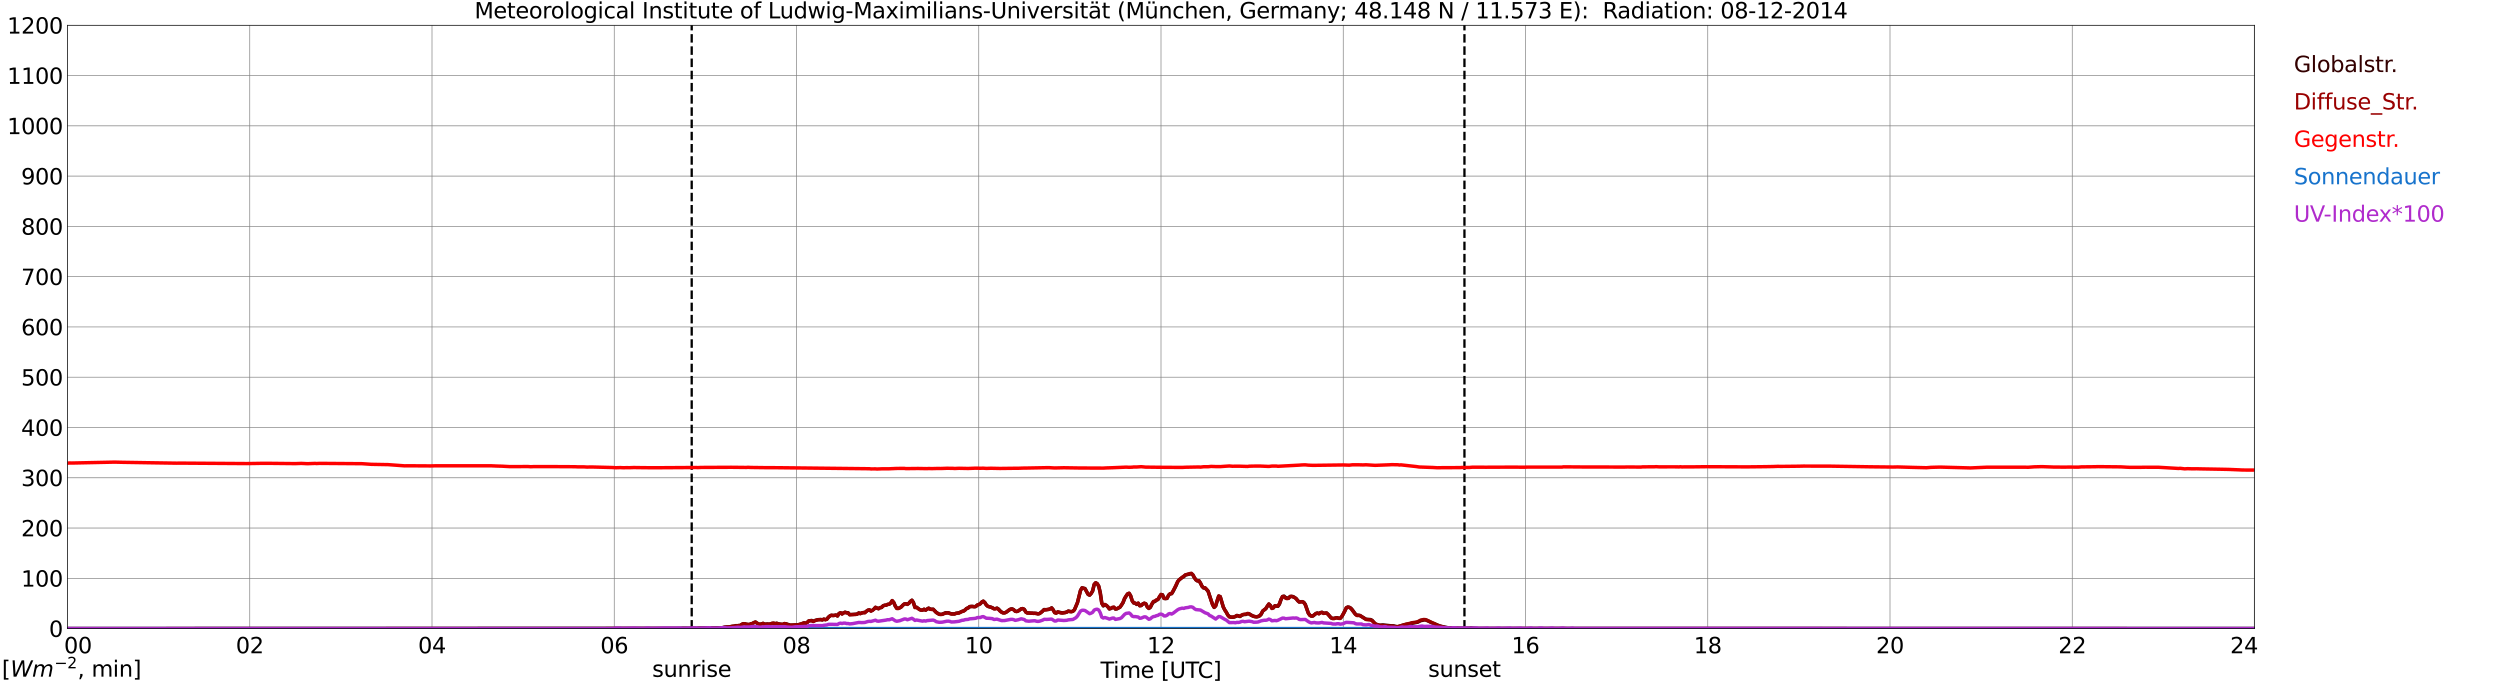 <?xml version="1.0" encoding="utf-8" standalone="no"?>
<!DOCTYPE svg PUBLIC "-//W3C//DTD SVG 1.1//EN"
  "http://www.w3.org/Graphics/SVG/1.1/DTD/svg11.dtd">
<svg xmlns:xlink="http://www.w3.org/1999/xlink" width="1085.4pt" height="296.64pt" viewBox="0 0 1085.4 296.64" xmlns="http://www.w3.org/2000/svg" version="1.1">
 <defs>
  <style type="text/css">*{stroke-linejoin: round; stroke-linecap: butt}</style>
 </defs>
 <g id="figure_1">
  <g id="patch_1">
   <path d="M 0 296.64 
L 1085.4 296.64 
L 1085.4 0 
L 0 0 
z
" style="fill: #ffffff"/>
  </g>
  <g id="axes_1">
   <g id="patch_2">
    <path d="M 29.306 272.909 
L 978.814 272.909 
L 978.814 10.976 
L 29.306 10.976 
z
" style="fill: #ffffff"/>
   </g>
   <g id="patch_3">
    <path d="M 978.814 272.909 
L 978.814 272.909 
L 978.814 10.976 
L 978.814 10.976 
z
" clip-path="url(#p8d07e73733)" style="fill: #d3d3d3; opacity: 0.25; stroke: #d3d3d3; stroke-linejoin: miter"/>
   </g>
   <g id="matplotlib.axis_1">
    <g id="xtick_1">
     <g id="line2d_1">
      <path d="M 29.306 272.909 
L 29.306 10.976 
" clip-path="url(#p8d07e73733)" style="fill: none; stroke: #808080; stroke-width: 0.3; stroke-linecap: square"/>
     </g>
     <g id="line2d_2"/>
     <g id="text_1">
      <!--    00 -->
      <g transform="translate(18.733 283.627) scale(0.095 -0.095)">
       <defs>
        <path id="DejaVuSans-20" transform="scale(0.016)"/>
        <path id="DejaVuSans-30" d="M 2034 4250 
Q 1547 4250 1301 3770 
Q 1056 3291 1056 2328 
Q 1056 1369 1301 889 
Q 1547 409 2034 409 
Q 2525 409 2770 889 
Q 3016 1369 3016 2328 
Q 3016 3291 2770 3770 
Q 2525 4250 2034 4250 
z
M 2034 4750 
Q 2819 4750 3233 4129 
Q 3647 3509 3647 2328 
Q 3647 1150 3233 529 
Q 2819 -91 2034 -91 
Q 1250 -91 836 529 
Q 422 1150 422 2328 
Q 422 3509 836 4129 
Q 1250 4750 2034 4750 
z
" transform="scale(0.016)"/>
       </defs>
       <use xlink:href="#DejaVuSans-20"/>
       <use xlink:href="#DejaVuSans-20" transform="translate(31.787 0)"/>
       <use xlink:href="#DejaVuSans-20" transform="translate(63.574 0)"/>
       <use xlink:href="#DejaVuSans-30" transform="translate(95.361 0)"/>
       <use xlink:href="#DejaVuSans-30" transform="translate(158.984 0)"/>
      </g>
     </g>
    </g>
    <g id="xtick_2">
     <g id="line2d_3">
      <path d="M 108.431 272.909 
L 108.431 10.976 
" clip-path="url(#p8d07e73733)" style="fill: none; stroke: #808080; stroke-width: 0.3; stroke-linecap: square"/>
     </g>
     <g id="line2d_4"/>
     <g id="text_2">
      <!-- 02 -->
      <g transform="translate(102.387 283.627) scale(0.095 -0.095)">
       <defs>
        <path id="DejaVuSans-32" d="M 1228 531 
L 3431 531 
L 3431 0 
L 469 0 
L 469 531 
Q 828 903 1448 1529 
Q 2069 2156 2228 2338 
Q 2531 2678 2651 2914 
Q 2772 3150 2772 3378 
Q 2772 3750 2511 3984 
Q 2250 4219 1831 4219 
Q 1534 4219 1204 4116 
Q 875 4013 500 3803 
L 500 4441 
Q 881 4594 1212 4672 
Q 1544 4750 1819 4750 
Q 2544 4750 2975 4387 
Q 3406 4025 3406 3419 
Q 3406 3131 3298 2873 
Q 3191 2616 2906 2266 
Q 2828 2175 2409 1742 
Q 1991 1309 1228 531 
z
" transform="scale(0.016)"/>
       </defs>
       <use xlink:href="#DejaVuSans-30"/>
       <use xlink:href="#DejaVuSans-32" transform="translate(63.623 0)"/>
      </g>
     </g>
    </g>
    <g id="xtick_3">
     <g id="line2d_5">
      <path d="M 187.557 272.909 
L 187.557 10.976 
" clip-path="url(#p8d07e73733)" style="fill: none; stroke: #808080; stroke-width: 0.3; stroke-linecap: square"/>
     </g>
     <g id="line2d_6"/>
     <g id="text_3">
      <!-- 04 -->
      <g transform="translate(181.513 283.627) scale(0.095 -0.095)">
       <defs>
        <path id="DejaVuSans-34" d="M 2419 4116 
L 825 1625 
L 2419 1625 
L 2419 4116 
z
M 2253 4666 
L 3047 4666 
L 3047 1625 
L 3713 1625 
L 3713 1100 
L 3047 1100 
L 3047 0 
L 2419 0 
L 2419 1100 
L 313 1100 
L 313 1709 
L 2253 4666 
z
" transform="scale(0.016)"/>
       </defs>
       <use xlink:href="#DejaVuSans-30"/>
       <use xlink:href="#DejaVuSans-34" transform="translate(63.623 0)"/>
      </g>
     </g>
    </g>
    <g id="xtick_4">
     <g id="line2d_7">
      <path d="M 266.683 272.909 
L 266.683 10.976 
" clip-path="url(#p8d07e73733)" style="fill: none; stroke: #808080; stroke-width: 0.3; stroke-linecap: square"/>
     </g>
     <g id="line2d_8"/>
     <g id="text_4">
      <!-- 06 -->
      <g transform="translate(260.638 283.627) scale(0.095 -0.095)">
       <defs>
        <path id="DejaVuSans-36" d="M 2113 2584 
Q 1688 2584 1439 2293 
Q 1191 2003 1191 1497 
Q 1191 994 1439 701 
Q 1688 409 2113 409 
Q 2538 409 2786 701 
Q 3034 994 3034 1497 
Q 3034 2003 2786 2293 
Q 2538 2584 2113 2584 
z
M 3366 4563 
L 3366 3988 
Q 3128 4100 2886 4159 
Q 2644 4219 2406 4219 
Q 1781 4219 1451 3797 
Q 1122 3375 1075 2522 
Q 1259 2794 1537 2939 
Q 1816 3084 2150 3084 
Q 2853 3084 3261 2657 
Q 3669 2231 3669 1497 
Q 3669 778 3244 343 
Q 2819 -91 2113 -91 
Q 1303 -91 875 529 
Q 447 1150 447 2328 
Q 447 3434 972 4092 
Q 1497 4750 2381 4750 
Q 2619 4750 2861 4703 
Q 3103 4656 3366 4563 
z
" transform="scale(0.016)"/>
       </defs>
       <use xlink:href="#DejaVuSans-30"/>
       <use xlink:href="#DejaVuSans-36" transform="translate(63.623 0)"/>
      </g>
     </g>
    </g>
    <g id="xtick_5">
     <g id="line2d_9">
      <path d="M 345.808 272.909 
L 345.808 10.976 
" clip-path="url(#p8d07e73733)" style="fill: none; stroke: #808080; stroke-width: 0.3; stroke-linecap: square"/>
     </g>
     <g id="line2d_10"/>
     <g id="text_5">
      <!-- 08 -->
      <g transform="translate(339.764 283.627) scale(0.095 -0.095)">
       <defs>
        <path id="DejaVuSans-38" d="M 2034 2216 
Q 1584 2216 1326 1975 
Q 1069 1734 1069 1313 
Q 1069 891 1326 650 
Q 1584 409 2034 409 
Q 2484 409 2743 651 
Q 3003 894 3003 1313 
Q 3003 1734 2745 1975 
Q 2488 2216 2034 2216 
z
M 1403 2484 
Q 997 2584 770 2862 
Q 544 3141 544 3541 
Q 544 4100 942 4425 
Q 1341 4750 2034 4750 
Q 2731 4750 3128 4425 
Q 3525 4100 3525 3541 
Q 3525 3141 3298 2862 
Q 3072 2584 2669 2484 
Q 3125 2378 3379 2068 
Q 3634 1759 3634 1313 
Q 3634 634 3220 271 
Q 2806 -91 2034 -91 
Q 1263 -91 848 271 
Q 434 634 434 1313 
Q 434 1759 690 2068 
Q 947 2378 1403 2484 
z
M 1172 3481 
Q 1172 3119 1398 2916 
Q 1625 2713 2034 2713 
Q 2441 2713 2670 2916 
Q 2900 3119 2900 3481 
Q 2900 3844 2670 4047 
Q 2441 4250 2034 4250 
Q 1625 4250 1398 4047 
Q 1172 3844 1172 3481 
z
" transform="scale(0.016)"/>
       </defs>
       <use xlink:href="#DejaVuSans-30"/>
       <use xlink:href="#DejaVuSans-38" transform="translate(63.623 0)"/>
      </g>
     </g>
    </g>
    <g id="xtick_6">
     <g id="line2d_11">
      <path d="M 424.934 272.909 
L 424.934 10.976 
" clip-path="url(#p8d07e73733)" style="fill: none; stroke: #808080; stroke-width: 0.3; stroke-linecap: square"/>
     </g>
     <g id="line2d_12"/>
     <g id="text_6">
      <!-- 10 -->
      <g transform="translate(418.89 283.627) scale(0.095 -0.095)">
       <defs>
        <path id="DejaVuSans-31" d="M 794 531 
L 1825 531 
L 1825 4091 
L 703 3866 
L 703 4441 
L 1819 4666 
L 2450 4666 
L 2450 531 
L 3481 531 
L 3481 0 
L 794 0 
L 794 531 
z
" transform="scale(0.016)"/>
       </defs>
       <use xlink:href="#DejaVuSans-31"/>
       <use xlink:href="#DejaVuSans-30" transform="translate(63.623 0)"/>
      </g>
     </g>
    </g>
    <g id="xtick_7">
     <g id="line2d_13">
      <path d="M 504.06 272.909 
L 504.06 10.976 
" clip-path="url(#p8d07e73733)" style="fill: none; stroke: #808080; stroke-width: 0.3; stroke-linecap: square"/>
     </g>
     <g id="line2d_14"/>
     <g id="text_7">
      <!-- 12 -->
      <g transform="translate(498.015 283.627) scale(0.095 -0.095)">
       <use xlink:href="#DejaVuSans-31"/>
       <use xlink:href="#DejaVuSans-32" transform="translate(63.623 0)"/>
      </g>
     </g>
    </g>
    <g id="xtick_8">
     <g id="line2d_15">
      <path d="M 583.185 272.909 
L 583.185 10.976 
" clip-path="url(#p8d07e73733)" style="fill: none; stroke: #808080; stroke-width: 0.3; stroke-linecap: square"/>
     </g>
     <g id="line2d_16"/>
     <g id="text_8">
      <!-- 14 -->
      <g transform="translate(577.141 283.627) scale(0.095 -0.095)">
       <use xlink:href="#DejaVuSans-31"/>
       <use xlink:href="#DejaVuSans-34" transform="translate(63.623 0)"/>
      </g>
     </g>
    </g>
    <g id="xtick_9">
     <g id="line2d_17">
      <path d="M 662.311 272.909 
L 662.311 10.976 
" clip-path="url(#p8d07e73733)" style="fill: none; stroke: #808080; stroke-width: 0.3; stroke-linecap: square"/>
     </g>
     <g id="line2d_18"/>
     <g id="text_9">
      <!-- 16 -->
      <g transform="translate(656.267 283.627) scale(0.095 -0.095)">
       <use xlink:href="#DejaVuSans-31"/>
       <use xlink:href="#DejaVuSans-36" transform="translate(63.623 0)"/>
      </g>
     </g>
    </g>
    <g id="xtick_10">
     <g id="line2d_19">
      <path d="M 741.437 272.909 
L 741.437 10.976 
" clip-path="url(#p8d07e73733)" style="fill: none; stroke: #808080; stroke-width: 0.3; stroke-linecap: square"/>
     </g>
     <g id="line2d_20"/>
     <g id="text_10">
      <!-- 18 -->
      <g transform="translate(735.392 283.627) scale(0.095 -0.095)">
       <use xlink:href="#DejaVuSans-31"/>
       <use xlink:href="#DejaVuSans-38" transform="translate(63.623 0)"/>
      </g>
     </g>
    </g>
    <g id="xtick_11">
     <g id="line2d_21">
      <path d="M 820.562 272.909 
L 820.562 10.976 
" clip-path="url(#p8d07e73733)" style="fill: none; stroke: #808080; stroke-width: 0.3; stroke-linecap: square"/>
     </g>
     <g id="line2d_22"/>
     <g id="text_11">
      <!-- 20 -->
      <g transform="translate(814.518 283.627) scale(0.095 -0.095)">
       <use xlink:href="#DejaVuSans-32"/>
       <use xlink:href="#DejaVuSans-30" transform="translate(63.623 0)"/>
      </g>
     </g>
    </g>
    <g id="xtick_12">
     <g id="line2d_23">
      <path d="M 899.688 272.909 
L 899.688 10.976 
" clip-path="url(#p8d07e73733)" style="fill: none; stroke: #808080; stroke-width: 0.3; stroke-linecap: square"/>
     </g>
     <g id="line2d_24"/>
     <g id="text_12">
      <!-- 22 -->
      <g transform="translate(893.644 283.627) scale(0.095 -0.095)">
       <use xlink:href="#DejaVuSans-32"/>
       <use xlink:href="#DejaVuSans-32" transform="translate(63.623 0)"/>
      </g>
     </g>
    </g>
    <g id="xtick_13">
     <g id="line2d_25">
      <path d="M 978.814 272.909 
L 978.814 10.976 
" clip-path="url(#p8d07e73733)" style="fill: none; stroke: #808080; stroke-width: 0.3; stroke-linecap: square"/>
     </g>
     <g id="line2d_26"/>
     <g id="text_13">
      <!-- 24    -->
      <g transform="translate(968.241 283.627) scale(0.095 -0.095)">
       <use xlink:href="#DejaVuSans-32"/>
       <use xlink:href="#DejaVuSans-34" transform="translate(63.623 0)"/>
       <use xlink:href="#DejaVuSans-20" transform="translate(127.246 0)"/>
       <use xlink:href="#DejaVuSans-20" transform="translate(159.033 0)"/>
       <use xlink:href="#DejaVuSans-20" transform="translate(190.82 0)"/>
      </g>
     </g>
    </g>
    <g id="text_14">
     <!-- Time [UTC] -->
     <g transform="translate(477.806 294.322) scale(0.095 -0.095)">
      <defs>
       <path id="DejaVuSans-54" d="M -19 4666 
L 3928 4666 
L 3928 4134 
L 2272 4134 
L 2272 0 
L 1638 0 
L 1638 4134 
L -19 4134 
L -19 4666 
z
" transform="scale(0.016)"/>
       <path id="DejaVuSans-69" d="M 603 3500 
L 1178 3500 
L 1178 0 
L 603 0 
L 603 3500 
z
M 603 4863 
L 1178 4863 
L 1178 4134 
L 603 4134 
L 603 4863 
z
" transform="scale(0.016)"/>
       <path id="DejaVuSans-6d" d="M 3328 2828 
Q 3544 3216 3844 3400 
Q 4144 3584 4550 3584 
Q 5097 3584 5394 3201 
Q 5691 2819 5691 2113 
L 5691 0 
L 5113 0 
L 5113 2094 
Q 5113 2597 4934 2840 
Q 4756 3084 4391 3084 
Q 3944 3084 3684 2787 
Q 3425 2491 3425 1978 
L 3425 0 
L 2847 0 
L 2847 2094 
Q 2847 2600 2669 2842 
Q 2491 3084 2119 3084 
Q 1678 3084 1418 2786 
Q 1159 2488 1159 1978 
L 1159 0 
L 581 0 
L 581 3500 
L 1159 3500 
L 1159 2956 
Q 1356 3278 1631 3431 
Q 1906 3584 2284 3584 
Q 2666 3584 2933 3390 
Q 3200 3197 3328 2828 
z
" transform="scale(0.016)"/>
       <path id="DejaVuSans-65" d="M 3597 1894 
L 3597 1613 
L 953 1613 
Q 991 1019 1311 708 
Q 1631 397 2203 397 
Q 2534 397 2845 478 
Q 3156 559 3463 722 
L 3463 178 
Q 3153 47 2828 -22 
Q 2503 -91 2169 -91 
Q 1331 -91 842 396 
Q 353 884 353 1716 
Q 353 2575 817 3079 
Q 1281 3584 2069 3584 
Q 2775 3584 3186 3129 
Q 3597 2675 3597 1894 
z
M 3022 2063 
Q 3016 2534 2758 2815 
Q 2500 3097 2075 3097 
Q 1594 3097 1305 2825 
Q 1016 2553 972 2059 
L 3022 2063 
z
" transform="scale(0.016)"/>
       <path id="DejaVuSans-5b" d="M 550 4863 
L 1875 4863 
L 1875 4416 
L 1125 4416 
L 1125 -397 
L 1875 -397 
L 1875 -844 
L 550 -844 
L 550 4863 
z
" transform="scale(0.016)"/>
       <path id="DejaVuSans-55" d="M 556 4666 
L 1191 4666 
L 1191 1831 
Q 1191 1081 1462 751 
Q 1734 422 2344 422 
Q 2950 422 3222 751 
Q 3494 1081 3494 1831 
L 3494 4666 
L 4128 4666 
L 4128 1753 
Q 4128 841 3676 375 
Q 3225 -91 2344 -91 
Q 1459 -91 1007 375 
Q 556 841 556 1753 
L 556 4666 
z
" transform="scale(0.016)"/>
       <path id="DejaVuSans-43" d="M 4122 4306 
L 4122 3641 
Q 3803 3938 3442 4084 
Q 3081 4231 2675 4231 
Q 1875 4231 1450 3742 
Q 1025 3253 1025 2328 
Q 1025 1406 1450 917 
Q 1875 428 2675 428 
Q 3081 428 3442 575 
Q 3803 722 4122 1019 
L 4122 359 
Q 3791 134 3420 21 
Q 3050 -91 2638 -91 
Q 1578 -91 968 557 
Q 359 1206 359 2328 
Q 359 3453 968 4101 
Q 1578 4750 2638 4750 
Q 3056 4750 3426 4639 
Q 3797 4528 4122 4306 
z
" transform="scale(0.016)"/>
       <path id="DejaVuSans-5d" d="M 1947 4863 
L 1947 -844 
L 622 -844 
L 622 -397 
L 1369 -397 
L 1369 4416 
L 622 4416 
L 622 4863 
L 1947 4863 
z
" transform="scale(0.016)"/>
      </defs>
      <use xlink:href="#DejaVuSans-54"/>
      <use xlink:href="#DejaVuSans-69" transform="translate(57.959 0)"/>
      <use xlink:href="#DejaVuSans-6d" transform="translate(85.742 0)"/>
      <use xlink:href="#DejaVuSans-65" transform="translate(183.154 0)"/>
      <use xlink:href="#DejaVuSans-20" transform="translate(244.678 0)"/>
      <use xlink:href="#DejaVuSans-5b" transform="translate(276.465 0)"/>
      <use xlink:href="#DejaVuSans-55" transform="translate(315.479 0)"/>
      <use xlink:href="#DejaVuSans-54" transform="translate(388.672 0)"/>
      <use xlink:href="#DejaVuSans-43" transform="translate(443.881 0)"/>
      <use xlink:href="#DejaVuSans-5d" transform="translate(513.705 0)"/>
     </g>
    </g>
   </g>
   <g id="matplotlib.axis_2">
    <g id="ytick_1">
     <g id="line2d_27">
      <path d="M 29.306 272.909 
L 978.814 272.909 
" clip-path="url(#p8d07e73733)" style="fill: none; stroke: #808080; stroke-width: 0.3; stroke-linecap: square"/>
     </g>
     <g id="line2d_28"/>
     <g id="text_15">
      <!-- 0 -->
      <g transform="translate(21.261 276.518) scale(0.095 -0.095)">
       <use xlink:href="#DejaVuSans-30"/>
      </g>
     </g>
    </g>
    <g id="ytick_2">
     <g id="line2d_29">
      <path d="M 29.306 251.081 
L 978.814 251.081 
" clip-path="url(#p8d07e73733)" style="fill: none; stroke: #808080; stroke-width: 0.3; stroke-linecap: square"/>
     </g>
     <g id="line2d_30"/>
     <g id="text_16">
      <!-- 100 -->
      <g transform="translate(9.173 254.69) scale(0.095 -0.095)">
       <use xlink:href="#DejaVuSans-31"/>
       <use xlink:href="#DejaVuSans-30" transform="translate(63.623 0)"/>
       <use xlink:href="#DejaVuSans-30" transform="translate(127.246 0)"/>
      </g>
     </g>
    </g>
    <g id="ytick_3">
     <g id="line2d_31">
      <path d="M 29.306 229.253 
L 978.814 229.253 
" clip-path="url(#p8d07e73733)" style="fill: none; stroke: #808080; stroke-width: 0.3; stroke-linecap: square"/>
     </g>
     <g id="line2d_32"/>
     <g id="text_17">
      <!-- 200 -->
      <g transform="translate(9.173 232.863) scale(0.095 -0.095)">
       <use xlink:href="#DejaVuSans-32"/>
       <use xlink:href="#DejaVuSans-30" transform="translate(63.623 0)"/>
       <use xlink:href="#DejaVuSans-30" transform="translate(127.246 0)"/>
      </g>
     </g>
    </g>
    <g id="ytick_4">
     <g id="line2d_33">
      <path d="M 29.306 207.426 
L 978.814 207.426 
" clip-path="url(#p8d07e73733)" style="fill: none; stroke: #808080; stroke-width: 0.3; stroke-linecap: square"/>
     </g>
     <g id="line2d_34"/>
     <g id="text_18">
      <!-- 300 -->
      <g transform="translate(9.173 211.035) scale(0.095 -0.095)">
       <defs>
        <path id="DejaVuSans-33" d="M 2597 2516 
Q 3050 2419 3304 2112 
Q 3559 1806 3559 1356 
Q 3559 666 3084 287 
Q 2609 -91 1734 -91 
Q 1441 -91 1130 -33 
Q 819 25 488 141 
L 488 750 
Q 750 597 1062 519 
Q 1375 441 1716 441 
Q 2309 441 2620 675 
Q 2931 909 2931 1356 
Q 2931 1769 2642 2001 
Q 2353 2234 1838 2234 
L 1294 2234 
L 1294 2753 
L 1863 2753 
Q 2328 2753 2575 2939 
Q 2822 3125 2822 3475 
Q 2822 3834 2567 4026 
Q 2313 4219 1838 4219 
Q 1578 4219 1281 4162 
Q 984 4106 628 3988 
L 628 4550 
Q 988 4650 1302 4700 
Q 1616 4750 1894 4750 
Q 2613 4750 3031 4423 
Q 3450 4097 3450 3541 
Q 3450 3153 3228 2886 
Q 3006 2619 2597 2516 
z
" transform="scale(0.016)"/>
       </defs>
       <use xlink:href="#DejaVuSans-33"/>
       <use xlink:href="#DejaVuSans-30" transform="translate(63.623 0)"/>
       <use xlink:href="#DejaVuSans-30" transform="translate(127.246 0)"/>
      </g>
     </g>
    </g>
    <g id="ytick_5">
     <g id="line2d_35">
      <path d="M 29.306 185.598 
L 978.814 185.598 
" clip-path="url(#p8d07e73733)" style="fill: none; stroke: #808080; stroke-width: 0.3; stroke-linecap: square"/>
     </g>
     <g id="line2d_36"/>
     <g id="text_19">
      <!-- 400 -->
      <g transform="translate(9.173 189.207) scale(0.095 -0.095)">
       <use xlink:href="#DejaVuSans-34"/>
       <use xlink:href="#DejaVuSans-30" transform="translate(63.623 0)"/>
       <use xlink:href="#DejaVuSans-30" transform="translate(127.246 0)"/>
      </g>
     </g>
    </g>
    <g id="ytick_6">
     <g id="line2d_37">
      <path d="M 29.306 163.77 
L 978.814 163.77 
" clip-path="url(#p8d07e73733)" style="fill: none; stroke: #808080; stroke-width: 0.3; stroke-linecap: square"/>
     </g>
     <g id="line2d_38"/>
     <g id="text_20">
      <!-- 500 -->
      <g transform="translate(9.173 167.379) scale(0.095 -0.095)">
       <defs>
        <path id="DejaVuSans-35" d="M 691 4666 
L 3169 4666 
L 3169 4134 
L 1269 4134 
L 1269 2991 
Q 1406 3038 1543 3061 
Q 1681 3084 1819 3084 
Q 2600 3084 3056 2656 
Q 3513 2228 3513 1497 
Q 3513 744 3044 326 
Q 2575 -91 1722 -91 
Q 1428 -91 1123 -41 
Q 819 9 494 109 
L 494 744 
Q 775 591 1075 516 
Q 1375 441 1709 441 
Q 2250 441 2565 725 
Q 2881 1009 2881 1497 
Q 2881 1984 2565 2268 
Q 2250 2553 1709 2553 
Q 1456 2553 1204 2497 
Q 953 2441 691 2322 
L 691 4666 
z
" transform="scale(0.016)"/>
       </defs>
       <use xlink:href="#DejaVuSans-35"/>
       <use xlink:href="#DejaVuSans-30" transform="translate(63.623 0)"/>
       <use xlink:href="#DejaVuSans-30" transform="translate(127.246 0)"/>
      </g>
     </g>
    </g>
    <g id="ytick_7">
     <g id="line2d_39">
      <path d="M 29.306 141.942 
L 978.814 141.942 
" clip-path="url(#p8d07e73733)" style="fill: none; stroke: #808080; stroke-width: 0.3; stroke-linecap: square"/>
     </g>
     <g id="line2d_40"/>
     <g id="text_21">
      <!-- 600 -->
      <g transform="translate(9.173 145.551) scale(0.095 -0.095)">
       <use xlink:href="#DejaVuSans-36"/>
       <use xlink:href="#DejaVuSans-30" transform="translate(63.623 0)"/>
       <use xlink:href="#DejaVuSans-30" transform="translate(127.246 0)"/>
      </g>
     </g>
    </g>
    <g id="ytick_8">
     <g id="line2d_41">
      <path d="M 29.306 120.114 
L 978.814 120.114 
" clip-path="url(#p8d07e73733)" style="fill: none; stroke: #808080; stroke-width: 0.3; stroke-linecap: square"/>
     </g>
     <g id="line2d_42"/>
     <g id="text_22">
      <!-- 700 -->
      <g transform="translate(9.173 123.724) scale(0.095 -0.095)">
       <defs>
        <path id="DejaVuSans-37" d="M 525 4666 
L 3525 4666 
L 3525 4397 
L 1831 0 
L 1172 0 
L 2766 4134 
L 525 4134 
L 525 4666 
z
" transform="scale(0.016)"/>
       </defs>
       <use xlink:href="#DejaVuSans-37"/>
       <use xlink:href="#DejaVuSans-30" transform="translate(63.623 0)"/>
       <use xlink:href="#DejaVuSans-30" transform="translate(127.246 0)"/>
      </g>
     </g>
    </g>
    <g id="ytick_9">
     <g id="line2d_43">
      <path d="M 29.306 98.287 
L 978.814 98.287 
" clip-path="url(#p8d07e73733)" style="fill: none; stroke: #808080; stroke-width: 0.3; stroke-linecap: square"/>
     </g>
     <g id="line2d_44"/>
     <g id="text_23">
      <!-- 800 -->
      <g transform="translate(9.173 101.896) scale(0.095 -0.095)">
       <use xlink:href="#DejaVuSans-38"/>
       <use xlink:href="#DejaVuSans-30" transform="translate(63.623 0)"/>
       <use xlink:href="#DejaVuSans-30" transform="translate(127.246 0)"/>
      </g>
     </g>
    </g>
    <g id="ytick_10">
     <g id="line2d_45">
      <path d="M 29.306 76.459 
L 978.814 76.459 
" clip-path="url(#p8d07e73733)" style="fill: none; stroke: #808080; stroke-width: 0.3; stroke-linecap: square"/>
     </g>
     <g id="line2d_46"/>
     <g id="text_24">
      <!-- 900 -->
      <g transform="translate(9.173 80.068) scale(0.095 -0.095)">
       <defs>
        <path id="DejaVuSans-39" d="M 703 97 
L 703 672 
Q 941 559 1184 500 
Q 1428 441 1663 441 
Q 2288 441 2617 861 
Q 2947 1281 2994 2138 
Q 2813 1869 2534 1725 
Q 2256 1581 1919 1581 
Q 1219 1581 811 2004 
Q 403 2428 403 3163 
Q 403 3881 828 4315 
Q 1253 4750 1959 4750 
Q 2769 4750 3195 4129 
Q 3622 3509 3622 2328 
Q 3622 1225 3098 567 
Q 2575 -91 1691 -91 
Q 1453 -91 1209 -44 
Q 966 3 703 97 
z
M 1959 2075 
Q 2384 2075 2632 2365 
Q 2881 2656 2881 3163 
Q 2881 3666 2632 3958 
Q 2384 4250 1959 4250 
Q 1534 4250 1286 3958 
Q 1038 3666 1038 3163 
Q 1038 2656 1286 2365 
Q 1534 2075 1959 2075 
z
" transform="scale(0.016)"/>
       </defs>
       <use xlink:href="#DejaVuSans-39"/>
       <use xlink:href="#DejaVuSans-30" transform="translate(63.623 0)"/>
       <use xlink:href="#DejaVuSans-30" transform="translate(127.246 0)"/>
      </g>
     </g>
    </g>
    <g id="ytick_11">
     <g id="line2d_47">
      <path d="M 29.306 54.631 
L 978.814 54.631 
" clip-path="url(#p8d07e73733)" style="fill: none; stroke: #808080; stroke-width: 0.3; stroke-linecap: square"/>
     </g>
     <g id="line2d_48"/>
     <g id="text_25">
      <!-- 1000 -->
      <g transform="translate(3.128 58.24) scale(0.095 -0.095)">
       <use xlink:href="#DejaVuSans-31"/>
       <use xlink:href="#DejaVuSans-30" transform="translate(63.623 0)"/>
       <use xlink:href="#DejaVuSans-30" transform="translate(127.246 0)"/>
       <use xlink:href="#DejaVuSans-30" transform="translate(190.869 0)"/>
      </g>
     </g>
    </g>
    <g id="ytick_12">
     <g id="line2d_49">
      <path d="M 29.306 32.803 
L 978.814 32.803 
" clip-path="url(#p8d07e73733)" style="fill: none; stroke: #808080; stroke-width: 0.3; stroke-linecap: square"/>
     </g>
     <g id="line2d_50"/>
     <g id="text_26">
      <!-- 1100 -->
      <g transform="translate(3.128 36.413) scale(0.095 -0.095)">
       <use xlink:href="#DejaVuSans-31"/>
       <use xlink:href="#DejaVuSans-31" transform="translate(63.623 0)"/>
       <use xlink:href="#DejaVuSans-30" transform="translate(127.246 0)"/>
       <use xlink:href="#DejaVuSans-30" transform="translate(190.869 0)"/>
      </g>
     </g>
    </g>
    <g id="ytick_13">
     <g id="line2d_51">
      <path d="M 29.306 10.976 
L 978.814 10.976 
" clip-path="url(#p8d07e73733)" style="fill: none; stroke: #808080; stroke-width: 0.3; stroke-linecap: square"/>
     </g>
     <g id="line2d_52"/>
     <g id="text_27">
      <!-- 1200 -->
      <g transform="translate(3.128 14.585) scale(0.095 -0.095)">
       <use xlink:href="#DejaVuSans-31"/>
       <use xlink:href="#DejaVuSans-32" transform="translate(63.623 0)"/>
       <use xlink:href="#DejaVuSans-30" transform="translate(127.246 0)"/>
       <use xlink:href="#DejaVuSans-30" transform="translate(190.869 0)"/>
      </g>
     </g>
    </g>
   </g>
   <g id="line2d_53">
    <path d="M 300.311 272.909 
L 300.311 10.976 
" clip-path="url(#p8d07e73733)" style="fill: none; stroke-dasharray: 3.7,1.6; stroke-dashoffset: 0; stroke: #000000"/>
   </g>
   <g id="line2d_54">
    <path d="M 635.804 272.909 
L 635.804 10.976 
" clip-path="url(#p8d07e73733)" style="fill: none; stroke-dasharray: 3.7,1.6; stroke-dashoffset: 0; stroke: #000000"/>
   </g>
   <g id="line2d_55">
    <path d="M 29.306 272.909 
L 295.696 272.845 
L 296.355 272.756 
L 298.992 272.787 
L 301.63 272.725 
L 302.289 272.787 
L 303.608 272.697 
L 306.246 272.638 
L 306.905 272.697 
L 307.564 272.608 
L 308.224 272.697 
L 312.18 272.579 
L 313.499 272.549 
L 314.818 272.252 
L 316.796 272.164 
L 318.114 271.896 
L 318.774 271.837 
L 319.433 271.63 
L 320.093 271.66 
L 320.752 271.542 
L 321.411 271.571 
L 322.071 271.097 
L 322.73 270.772 
L 323.39 270.831 
L 324.049 271.008 
L 325.368 271.156 
L 326.027 270.831 
L 326.686 270.682 
L 327.346 270.298 
L 328.005 270.06 
L 328.665 270.534 
L 329.324 270.861 
L 329.983 271.038 
L 331.302 270.654 
L 331.961 270.979 
L 333.28 270.89 
L 333.94 271.008 
L 335.258 270.654 
L 335.918 270.593 
L 336.577 270.772 
L 337.236 270.564 
L 337.896 270.831 
L 339.874 271.128 
L 340.533 270.741 
L 341.193 270.8 
L 343.171 271.422 
L 346.468 271.246 
L 347.787 270.92 
L 349.105 270.416 
L 349.765 270.593 
L 350.424 270.268 
L 351.083 269.617 
L 352.402 269.379 
L 353.062 269.794 
L 353.721 269.438 
L 355.04 269.054 
L 356.359 268.936 
L 357.018 269.144 
L 357.677 268.816 
L 358.337 268.995 
L 358.996 268.816 
L 359.655 267.987 
L 360.315 267.426 
L 360.974 267.098 
L 361.634 267.188 
L 362.293 267.157 
L 362.952 267.011 
L 363.612 267.426 
L 364.271 266.389 
L 364.93 266.033 
L 365.59 266.476 
L 366.909 265.767 
L 367.568 266.002 
L 368.227 266.033 
L 368.887 266.832 
L 372.184 266.625 
L 372.843 266.092 
L 373.502 266.358 
L 374.821 265.944 
L 375.481 265.885 
L 376.799 264.937 
L 377.459 264.789 
L 378.118 265.263 
L 378.777 264.966 
L 379.437 264.405 
L 380.096 263.693 
L 381.415 264.285 
L 382.074 263.783 
L 382.734 263.752 
L 383.393 263.012 
L 384.053 262.774 
L 384.712 262.746 
L 385.371 262.421 
L 386.031 262.331 
L 386.69 261.886 
L 387.349 260.821 
L 388.009 261.502 
L 388.668 263.012 
L 389.328 264.018 
L 389.987 264.108 
L 390.646 263.87 
L 391.306 263.427 
L 392.624 262.213 
L 393.284 262.152 
L 393.943 262.331 
L 394.603 261.945 
L 395.262 261.117 
L 395.921 260.583 
L 396.581 261.53 
L 397.24 263.634 
L 397.899 263.604 
L 399.218 264.612 
L 399.878 264.878 
L 400.537 264.878 
L 401.196 264.523 
L 401.856 264.878 
L 403.175 264.018 
L 403.834 264.433 
L 404.493 264.523 
L 405.153 264.492 
L 406.471 265.854 
L 407.79 266.684 
L 408.45 266.745 
L 409.109 266.684 
L 410.428 266.061 
L 411.746 266.033 
L 413.065 266.507 
L 414.384 266.537 
L 415.043 266.269 
L 416.362 266.061 
L 419 264.878 
L 419.659 264.167 
L 420.318 263.99 
L 420.978 263.427 
L 421.637 263.278 
L 422.297 263.278 
L 422.956 263.396 
L 423.615 263.337 
L 424.275 262.746 
L 425.593 262.183 
L 426.253 261.443 
L 426.912 260.997 
L 427.572 261.561 
L 428.231 262.626 
L 428.89 263.248 
L 430.869 263.842 
L 431.528 264.285 
L 432.187 264.256 
L 432.847 264.018 
L 433.506 264.405 
L 434.165 265.145 
L 434.825 265.708 
L 435.484 266.061 
L 436.144 266.061 
L 436.803 265.826 
L 438.781 264.405 
L 439.44 264.344 
L 440.1 264.699 
L 440.759 265.321 
L 441.419 265.47 
L 442.078 265.234 
L 443.397 264.344 
L 444.056 264.226 
L 444.716 264.582 
L 445.375 265.708 
L 446.034 266.123 
L 446.694 266.092 
L 447.353 266.21 
L 448.672 266.24 
L 449.991 266.299 
L 450.65 266.507 
L 451.309 266.389 
L 452.628 265.352 
L 453.287 264.64 
L 453.947 264.699 
L 455.266 264.612 
L 455.925 264.344 
L 456.584 263.9 
L 457.244 264.699 
L 457.903 265.915 
L 458.563 266.181 
L 459.222 265.647 
L 461.2 266.092 
L 463.178 265.767 
L 463.838 265.321 
L 465.156 265.559 
L 465.816 265.38 
L 466.475 264.758 
L 467.794 261.65 
L 469.113 256.379 
L 469.772 255.222 
L 471.091 255.519 
L 472.409 258.066 
L 473.069 258.391 
L 473.728 257.682 
L 474.388 256.614 
L 475.047 253.831 
L 475.706 253.03 
L 476.366 253.417 
L 477.025 254.541 
L 477.685 257.178 
L 478.344 261.709 
L 479.003 263.071 
L 479.663 262.567 
L 480.322 262.805 
L 480.981 263.427 
L 481.641 264.374 
L 482.3 264.197 
L 482.96 263.842 
L 483.619 263.693 
L 484.278 264.433 
L 484.938 264.344 
L 486.256 263.634 
L 487.575 261.678 
L 488.235 259.991 
L 488.894 258.806 
L 489.553 257.889 
L 490.213 257.621 
L 490.872 258.629 
L 491.532 260.79 
L 492.191 261.768 
L 492.85 261.886 
L 493.51 262.421 
L 494.169 261.916 
L 494.828 262.953 
L 495.488 262.894 
L 496.147 262.213 
L 496.807 261.916 
L 497.466 262.152 
L 498.125 263.545 
L 498.785 264.167 
L 499.444 263.693 
L 500.103 262.359 
L 500.763 261.353 
L 501.422 261.146 
L 502.082 260.583 
L 502.741 260.316 
L 504.06 258.184 
L 504.719 258.214 
L 505.379 259.784 
L 506.038 259.902 
L 506.697 259.812 
L 507.357 258.481 
L 508.016 257.8 
L 508.675 257.769 
L 509.335 256.732 
L 510.654 254.157 
L 511.313 252.587 
L 511.972 251.699 
L 513.291 250.662 
L 513.95 250.396 
L 514.61 249.654 
L 517.247 249.062 
L 517.907 249.595 
L 518.566 250.839 
L 519.226 251.758 
L 519.885 252.201 
L 520.544 252.142 
L 521.204 253.179 
L 521.863 254.512 
L 522.522 255.252 
L 523.182 255.252 
L 524.501 256.673 
L 526.479 262.567 
L 527.138 263.724 
L 527.797 263.071 
L 529.116 258.836 
L 529.776 259.044 
L 531.094 263.545 
L 531.754 264.819 
L 532.413 265.767 
L 533.073 266.98 
L 533.732 267.661 
L 534.391 267.899 
L 535.051 267.987 
L 535.71 267.899 
L 536.369 267.692 
L 537.029 267.218 
L 537.688 267.365 
L 538.348 267.661 
L 539.007 267.188 
L 539.666 266.891 
L 540.326 266.773 
L 540.985 266.773 
L 541.644 266.417 
L 542.304 266.537 
L 544.282 267.602 
L 545.601 267.81 
L 546.26 267.661 
L 546.919 267.365 
L 547.579 266.714 
L 548.238 265.293 
L 549.557 264.315 
L 550.216 263.189 
L 550.876 262.301 
L 551.535 262.833 
L 552.195 264.018 
L 552.854 263.9 
L 553.513 263.012 
L 554.832 263.219 
L 555.491 262.301 
L 556.151 260.375 
L 556.81 259.013 
L 557.47 258.806 
L 558.129 259.4 
L 558.788 259.607 
L 559.448 259.666 
L 560.107 258.985 
L 560.766 258.924 
L 561.426 259.013 
L 562.745 259.873 
L 563.404 260.703 
L 564.063 261.353 
L 565.382 261.205 
L 566.042 261.471 
L 566.701 262.39 
L 568.02 266.181 
L 568.679 267.129 
L 569.338 267.485 
L 569.998 267.454 
L 571.317 266.358 
L 571.976 266.123 
L 572.635 266.417 
L 573.295 265.974 
L 573.954 265.826 
L 574.613 266.24 
L 575.932 266.123 
L 576.592 266.714 
L 577.91 268.283 
L 578.57 268.46 
L 579.229 268.432 
L 580.548 268.166 
L 581.207 268.46 
L 581.867 268.491 
L 582.526 267.751 
L 583.845 265.38 
L 584.504 263.959 
L 585.164 263.545 
L 585.823 263.663 
L 586.482 264.049 
L 587.142 264.758 
L 588.46 266.596 
L 589.12 267.07 
L 589.779 267.098 
L 590.439 267.247 
L 593.076 268.847 
L 595.054 268.995 
L 595.714 269.32 
L 597.032 270.772 
L 597.692 271.097 
L 599.011 271.453 
L 600.329 271.304 
L 603.626 271.66 
L 604.945 271.689 
L 606.264 272.016 
L 606.923 272.075 
L 609.561 271.276 
L 610.879 271.008 
L 615.495 270.15 
L 616.814 269.469 
L 618.133 269.202 
L 618.792 269.082 
L 620.111 269.646 
L 621.429 270.298 
L 625.386 271.868 
L 628.683 272.549 
L 631.98 272.756 
L 637.914 272.756 
L 638.573 272.638 
L 639.892 272.787 
L 641.211 272.904 
L 643.189 272.909 
L 978.154 272.909 
L 978.154 272.909 
" clip-path="url(#p8d07e73733)" style="fill: none; stroke: #330000; stroke-width: 1.5; stroke-linecap: square"/>
   </g>
   <g id="line2d_56">
    <path d="M 29.306 272.909 
L 297.674 272.828 
L 298.992 272.828 
L 299.652 272.87 
L 300.971 272.787 
L 302.289 272.828 
L 304.267 272.743 
L 304.927 272.787 
L 306.246 272.701 
L 312.839 272.701 
L 314.818 272.282 
L 316.796 272.241 
L 317.455 271.988 
L 321.411 271.569 
L 322.071 271.064 
L 322.73 270.813 
L 323.39 270.813 
L 324.049 271.064 
L 325.368 271.191 
L 326.027 270.813 
L 326.686 270.728 
L 327.346 270.309 
L 328.005 270.1 
L 329.324 270.981 
L 329.983 271.064 
L 330.643 270.938 
L 331.302 270.645 
L 331.961 271.106 
L 333.28 270.981 
L 333.94 271.064 
L 335.258 270.604 
L 335.918 270.56 
L 336.577 270.77 
L 337.236 270.687 
L 338.555 271.023 
L 339.874 271.106 
L 340.533 270.728 
L 341.193 270.855 
L 342.512 271.442 
L 344.49 271.401 
L 345.149 271.315 
L 346.468 271.315 
L 349.105 270.436 
L 349.765 270.604 
L 350.424 270.309 
L 351.083 269.595 
L 351.743 269.469 
L 352.402 269.512 
L 353.062 269.805 
L 353.721 269.469 
L 355.04 269.091 
L 356.359 269.05 
L 357.018 269.133 
L 357.677 268.799 
L 358.337 269.091 
L 358.996 268.84 
L 359.655 267.958 
L 360.315 267.413 
L 360.974 267.118 
L 361.634 267.286 
L 362.952 267.076 
L 363.612 267.413 
L 364.271 266.321 
L 364.93 266.07 
L 365.59 266.616 
L 366.249 266.027 
L 366.909 265.902 
L 367.568 266.112 
L 368.227 266.153 
L 368.887 266.908 
L 371.524 266.784 
L 372.184 266.572 
L 372.843 266.195 
L 373.502 266.448 
L 374.162 266.07 
L 374.821 265.985 
L 375.481 266.07 
L 376.14 265.398 
L 376.799 264.935 
L 377.459 264.767 
L 378.118 265.313 
L 378.777 264.979 
L 379.437 264.475 
L 380.096 263.676 
L 380.756 264.055 
L 381.415 264.265 
L 382.074 263.844 
L 382.734 263.719 
L 383.393 263.088 
L 384.053 262.796 
L 384.712 262.752 
L 385.371 262.375 
L 386.031 262.375 
L 386.69 261.746 
L 387.349 260.738 
L 388.009 261.578 
L 388.668 263.13 
L 389.328 264.18 
L 389.987 264.221 
L 391.306 263.551 
L 391.965 262.711 
L 392.624 262.207 
L 393.284 262.165 
L 393.943 262.418 
L 394.603 261.873 
L 395.262 261.074 
L 395.921 260.655 
L 396.581 261.788 
L 397.24 263.802 
L 397.899 263.719 
L 399.218 264.643 
L 399.878 264.894 
L 400.537 264.894 
L 401.196 264.516 
L 401.856 264.935 
L 402.515 264.433 
L 403.175 264.097 
L 403.834 264.516 
L 404.493 264.601 
L 405.153 264.557 
L 406.471 265.944 
L 407.79 266.74 
L 409.109 266.74 
L 409.768 266.404 
L 411.087 266.112 
L 411.746 266.112 
L 412.406 266.404 
L 413.065 266.572 
L 414.384 266.572 
L 415.043 266.321 
L 416.362 266.153 
L 417.681 265.439 
L 418.34 265.398 
L 419.659 264.18 
L 420.318 263.929 
L 420.978 263.342 
L 422.297 263.342 
L 422.956 263.425 
L 423.615 263.342 
L 424.275 262.669 
L 424.934 262.501 
L 425.593 262.082 
L 426.253 261.327 
L 426.912 261.032 
L 427.572 261.705 
L 428.231 262.711 
L 428.89 263.257 
L 430.209 263.593 
L 431.528 264.306 
L 432.187 264.306 
L 432.847 264.097 
L 433.506 264.601 
L 434.165 265.313 
L 434.825 265.817 
L 435.484 266.112 
L 436.144 266.112 
L 436.803 265.817 
L 438.122 264.767 
L 438.781 264.516 
L 439.44 264.433 
L 440.1 264.726 
L 440.759 265.398 
L 441.419 265.524 
L 442.078 265.271 
L 443.397 264.306 
L 444.056 264.221 
L 444.716 264.601 
L 445.375 265.817 
L 446.034 266.153 
L 448.012 266.195 
L 448.672 266.321 
L 449.331 266.28 
L 450.65 266.531 
L 451.309 266.363 
L 451.969 265.944 
L 453.287 264.726 
L 453.947 264.811 
L 455.925 264.348 
L 456.584 264.012 
L 457.244 264.894 
L 457.903 266.027 
L 458.563 266.195 
L 459.222 265.693 
L 460.541 266.112 
L 461.2 266.153 
L 462.519 265.985 
L 463.838 265.313 
L 464.497 265.566 
L 465.156 265.566 
L 465.816 265.398 
L 466.475 264.726 
L 467.794 261.619 
L 469.113 256.331 
L 469.772 255.239 
L 470.431 255.407 
L 471.091 255.702 
L 472.409 258.053 
L 473.069 258.345 
L 473.728 257.632 
L 474.388 256.457 
L 475.047 253.644 
L 475.706 253.015 
L 476.366 253.393 
L 477.025 254.484 
L 477.685 257.549 
L 478.344 261.997 
L 479.003 262.879 
L 479.663 262.418 
L 480.322 262.837 
L 480.981 263.466 
L 481.641 264.306 
L 482.3 264.055 
L 482.96 263.676 
L 483.619 263.593 
L 484.278 264.389 
L 484.938 264.221 
L 486.256 263.551 
L 486.916 262.669 
L 487.575 261.493 
L 488.235 259.773 
L 489.553 257.8 
L 490.213 257.549 
L 490.872 258.681 
L 491.532 260.781 
L 492.191 261.746 
L 492.85 261.873 
L 493.51 262.25 
L 494.169 261.829 
L 494.828 263.006 
L 495.488 262.879 
L 496.147 262.207 
L 496.807 261.873 
L 497.466 262.165 
L 498.125 263.51 
L 498.785 264.097 
L 499.444 263.551 
L 500.103 262.165 
L 500.763 261.115 
L 501.422 260.947 
L 502.082 260.445 
L 502.741 260.192 
L 503.4 258.976 
L 504.06 258.053 
L 504.719 258.387 
L 505.379 259.814 
L 506.038 259.814 
L 506.697 259.69 
L 507.357 258.345 
L 508.016 257.758 
L 508.675 257.673 
L 509.994 255.239 
L 511.313 252.428 
L 511.972 251.714 
L 514.61 249.614 
L 516.588 249.027 
L 517.247 248.9 
L 517.907 249.573 
L 518.566 250.791 
L 519.226 251.756 
L 519.885 252.216 
L 520.544 252.133 
L 521.204 253.142 
L 521.863 254.567 
L 522.522 255.198 
L 523.182 255.198 
L 523.841 255.826 
L 524.501 256.625 
L 525.819 260.696 
L 526.479 262.584 
L 527.138 263.634 
L 527.797 263.006 
L 528.457 260.613 
L 529.116 258.723 
L 529.776 259.059 
L 531.094 263.51 
L 531.754 264.811 
L 532.413 265.858 
L 533.073 267.118 
L 533.732 267.875 
L 534.391 267.958 
L 535.71 267.875 
L 537.029 267.244 
L 537.688 267.496 
L 538.348 267.581 
L 539.007 267.076 
L 539.666 266.784 
L 540.985 266.616 
L 541.644 266.321 
L 542.304 266.448 
L 542.963 266.993 
L 543.623 267.33 
L 544.941 267.749 
L 545.601 267.79 
L 546.26 267.622 
L 546.919 267.286 
L 547.579 266.448 
L 548.238 265.23 
L 549.557 264.18 
L 550.876 262.207 
L 551.535 263.006 
L 552.195 264.18 
L 552.854 263.887 
L 553.513 263.006 
L 554.173 263.215 
L 554.832 263.047 
L 555.491 262.039 
L 556.151 260.236 
L 556.81 258.976 
L 557.47 258.976 
L 558.129 259.731 
L 558.788 259.899 
L 559.448 259.773 
L 560.107 258.976 
L 560.766 258.932 
L 562.085 259.437 
L 562.745 259.941 
L 563.404 260.823 
L 564.063 261.368 
L 565.382 261.242 
L 566.042 261.619 
L 566.701 262.543 
L 568.02 266.195 
L 568.679 267.118 
L 569.338 267.496 
L 569.998 267.413 
L 571.317 266.363 
L 571.976 266.238 
L 572.635 266.489 
L 573.295 266.027 
L 573.954 265.902 
L 574.613 266.321 
L 575.932 266.153 
L 576.592 266.74 
L 577.91 268.209 
L 578.57 268.587 
L 579.229 268.587 
L 579.889 268.294 
L 580.548 268.209 
L 581.207 268.462 
L 581.867 268.421 
L 582.526 267.664 
L 583.185 266.572 
L 584.504 263.844 
L 585.164 263.593 
L 585.823 263.719 
L 586.482 264.138 
L 588.46 266.74 
L 589.12 267.244 
L 590.439 267.203 
L 593.076 268.967 
L 595.054 269.133 
L 595.714 269.469 
L 597.032 270.855 
L 598.351 271.359 
L 599.011 271.527 
L 600.989 271.61 
L 603.626 271.861 
L 604.286 271.778 
L 604.945 271.861 
L 605.604 272.073 
L 606.923 272.073 
L 610.22 271.064 
L 612.198 270.604 
L 612.858 270.392 
L 614.836 270.1 
L 615.495 269.931 
L 616.814 269.218 
L 618.133 268.967 
L 618.792 269.008 
L 619.451 269.218 
L 622.089 270.477 
L 622.748 270.728 
L 624.067 271.483 
L 627.364 272.45 
L 628.683 272.575 
L 630.661 272.66 
L 634.617 272.828 
L 635.936 272.828 
L 978.154 272.909 
L 978.154 272.909 
" clip-path="url(#p8d07e73733)" style="fill: none; stroke: #990000; stroke-width: 1.5; stroke-linecap: square"/>
   </g>
   <g id="line2d_57">
    <path d="M 29.306 201.089 
L 29.965 201.021 
L 31.284 201.03 
L 49.747 200.631 
L 53.043 200.713 
L 64.253 200.897 
L 76.781 201.093 
L 78.1 201.067 
L 107.113 201.266 
L 110.41 201.218 
L 113.707 201.157 
L 117.003 201.161 
L 128.213 201.283 
L 130.85 201.187 
L 133.488 201.314 
L 136.785 201.189 
L 137.444 201.248 
L 138.763 201.176 
L 157.226 201.318 
L 161.182 201.589 
L 167.116 201.702 
L 168.435 201.722 
L 175.688 202.25 
L 177.007 202.222 
L 186.898 202.283 
L 189.535 202.222 
L 213.273 202.233 
L 215.91 202.348 
L 217.889 202.396 
L 221.186 202.578 
L 223.164 202.584 
L 226.461 202.567 
L 229.098 202.54 
L 230.417 202.637 
L 231.736 202.578 
L 240.967 202.573 
L 242.286 202.593 
L 249.539 202.63 
L 250.858 202.693 
L 253.495 202.691 
L 254.814 202.781 
L 256.792 202.741 
L 266.023 202.981 
L 267.342 203.075 
L 269.32 203.012 
L 270.639 203.077 
L 271.958 203.043 
L 273.277 203.06 
L 275.255 202.981 
L 276.573 203.012 
L 282.508 203.073 
L 285.145 203.075 
L 302.289 202.966 
L 302.949 203.012 
L 304.267 202.944 
L 317.455 202.879 
L 318.774 202.89 
L 324.049 202.949 
L 324.708 202.888 
L 326.027 202.957 
L 329.324 202.999 
L 331.961 203.032 
L 337.896 203.06 
L 377.459 203.507 
L 378.118 203.584 
L 380.096 203.571 
L 380.756 203.627 
L 382.734 203.545 
L 386.031 203.527 
L 389.328 203.379 
L 392.624 203.357 
L 393.284 203.457 
L 398.559 203.396 
L 402.515 203.464 
L 403.175 203.407 
L 404.493 203.453 
L 407.131 203.383 
L 408.45 203.405 
L 411.087 203.307 
L 413.725 203.333 
L 414.384 203.403 
L 416.362 203.311 
L 420.318 203.39 
L 423.615 203.259 
L 425.593 203.3 
L 426.912 203.274 
L 428.231 203.366 
L 430.209 203.298 
L 434.165 203.383 
L 440.759 203.302 
L 442.078 203.304 
L 444.056 203.23 
L 445.375 203.217 
L 447.353 203.178 
L 455.266 203.025 
L 457.903 203.173 
L 461.859 203.077 
L 468.453 203.182 
L 479.003 203.232 
L 480.322 203.152 
L 482.96 203.069 
L 488.894 202.813 
L 490.213 202.874 
L 491.532 202.84 
L 492.191 202.743 
L 493.51 202.752 
L 495.488 202.619 
L 497.466 202.811 
L 499.444 202.826 
L 503.4 202.874 
L 513.291 202.938 
L 514.61 202.859 
L 520.544 202.743 
L 521.204 202.805 
L 522.522 202.645 
L 524.501 202.641 
L 525.819 202.497 
L 527.797 202.573 
L 529.776 202.591 
L 531.754 202.442 
L 533.732 202.309 
L 535.051 202.425 
L 537.029 202.401 
L 538.348 202.41 
L 541.644 202.516 
L 542.304 202.416 
L 543.623 202.368 
L 546.919 202.337 
L 550.876 202.51 
L 552.195 202.355 
L 554.173 202.351 
L 554.832 202.444 
L 564.063 201.947 
L 565.382 201.849 
L 566.701 201.82 
L 568.02 201.953 
L 569.998 202.038 
L 583.185 201.862 
L 585.823 201.955 
L 587.142 201.801 
L 588.46 201.787 
L 589.779 201.796 
L 591.757 201.851 
L 593.076 201.792 
L 597.032 202.036 
L 602.967 201.807 
L 604.286 201.739 
L 606.923 201.783 
L 607.582 201.888 
L 608.242 201.829 
L 614.836 202.554 
L 616.154 202.754 
L 622.089 202.964 
L 624.067 203.086 
L 626.045 203.049 
L 633.958 203.016 
L 634.617 202.951 
L 635.936 202.973 
L 637.914 202.953 
L 639.233 202.84 
L 643.189 202.837 
L 645.167 202.859 
L 646.486 202.842 
L 657.695 202.809 
L 659.674 202.829 
L 661.652 202.85 
L 662.97 202.796 
L 678.136 202.798 
L 678.796 202.68 
L 687.368 202.746 
L 693.302 202.748 
L 705.171 202.785 
L 706.49 202.735 
L 712.424 202.789 
L 713.083 202.7 
L 715.062 202.68 
L 718.358 202.656 
L 719.018 202.608 
L 720.337 202.695 
L 721.655 202.691 
L 724.293 202.682 
L 725.612 202.678 
L 728.249 202.687 
L 728.909 202.726 
L 729.568 202.643 
L 730.227 202.719 
L 731.546 202.695 
L 735.502 202.685 
L 740.777 202.621 
L 758.581 202.695 
L 766.493 202.608 
L 769.79 202.545 
L 771.768 202.466 
L 773.087 202.486 
L 775.065 202.475 
L 781 202.407 
L 782.978 202.357 
L 794.847 202.385 
L 811.99 202.665 
L 821.881 202.772 
L 823.859 202.726 
L 830.453 202.92 
L 836.388 203.071 
L 838.366 202.903 
L 839.684 202.864 
L 842.322 202.794 
L 855.51 203.158 
L 862.763 202.833 
L 878.588 202.831 
L 880.566 202.87 
L 883.204 202.68 
L 886.5 202.593 
L 890.457 202.733 
L 891.775 202.787 
L 893.094 202.776 
L 895.732 202.815 
L 898.369 202.783 
L 900.347 202.798 
L 902.326 202.815 
L 903.644 202.7 
L 909.579 202.637 
L 910.898 202.593 
L 920.788 202.693 
L 923.426 202.846 
L 924.745 202.901 
L 928.701 202.905 
L 931.338 202.855 
L 935.954 202.872 
L 937.273 202.879 
L 945.845 203.387 
L 946.504 203.318 
L 948.482 203.555 
L 949.801 203.477 
L 951.779 203.54 
L 953.757 203.518 
L 955.076 203.56 
L 957.054 203.595 
L 964.307 203.728 
L 967.604 203.798 
L 972.22 203.992 
L 973.539 204.06 
L 977.495 204.095 
L 978.154 204.079 
L 978.154 204.079 
" clip-path="url(#p8d07e73733)" style="fill: none; stroke: #ff0000; stroke-width: 1.5; stroke-linecap: square"/>
   </g>
   <g id="line2d_58">
    <path d="M 29.306 272.909 
L 978.154 272.909 
L 978.154 272.909 
" clip-path="url(#p8d07e73733)" style="fill: none; stroke: #1773cc; stroke-width: 1.5; stroke-linecap: square"/>
   </g>
   <g id="line2d_59">
    <path d="M 29.306 272.909 
L 266.023 272.909 
L 267.342 272.712 
L 269.32 272.712 
L 269.98 272.843 
L 273.277 272.756 
L 275.255 272.691 
L 279.211 272.843 
L 280.53 272.691 
L 281.849 272.691 
L 282.508 272.843 
L 286.464 272.734 
L 288.442 272.669 
L 293.058 272.712 
L 295.036 272.647 
L 296.355 272.8 
L 302.289 272.603 
L 302.949 272.756 
L 308.224 272.56 
L 308.883 272.712 
L 311.521 272.691 
L 312.839 272.581 
L 314.818 272.45 
L 315.477 272.625 
L 317.455 272.581 
L 318.774 272.472 
L 320.093 272.341 
L 320.752 272.319 
L 321.411 272.429 
L 322.73 272.232 
L 325.368 272.21 
L 327.346 271.97 
L 329.983 272.298 
L 332.621 272.058 
L 333.94 272.058 
L 334.599 272.167 
L 335.918 272.101 
L 337.236 272.123 
L 340.533 272.079 
L 341.852 272.232 
L 343.171 272.319 
L 343.83 272.341 
L 345.149 272.145 
L 348.446 272.036 
L 350.424 271.97 
L 351.083 271.665 
L 352.402 271.577 
L 354.38 271.621 
L 356.359 271.599 
L 357.018 271.643 
L 357.677 271.468 
L 358.996 271.337 
L 359.655 271.075 
L 360.974 271.053 
L 363.612 271.119 
L 364.271 270.704 
L 364.93 270.551 
L 365.59 270.704 
L 366.249 270.53 
L 366.909 270.53 
L 367.568 270.726 
L 368.227 270.704 
L 368.887 270.879 
L 370.206 270.748 
L 372.843 270.246 
L 374.162 270.311 
L 375.481 270.246 
L 376.799 269.831 
L 377.459 269.744 
L 378.118 269.809 
L 380.096 269.264 
L 380.756 269.635 
L 381.415 269.7 
L 384.712 269.22 
L 385.371 269.045 
L 386.031 269.089 
L 387.349 268.631 
L 388.668 269.504 
L 389.328 269.722 
L 390.646 269.482 
L 392.624 268.74 
L 393.284 268.762 
L 393.943 269.067 
L 395.921 268.434 
L 396.581 268.827 
L 397.24 269.373 
L 397.899 269.176 
L 400.537 269.678 
L 401.196 269.504 
L 401.856 269.656 
L 402.515 269.438 
L 404.493 269.264 
L 405.153 269.22 
L 405.812 269.46 
L 406.471 269.918 
L 407.79 270.18 
L 409.109 270.115 
L 411.087 269.7 
L 411.746 269.678 
L 412.406 269.787 
L 413.065 270.049 
L 414.384 269.984 
L 416.362 269.744 
L 417.681 269.307 
L 418.34 269.264 
L 419 269.023 
L 420.318 268.914 
L 420.978 268.674 
L 422.956 268.521 
L 423.615 268.434 
L 424.275 268.15 
L 424.934 268.063 
L 425.593 268.129 
L 426.253 267.801 
L 426.912 267.692 
L 428.231 268.412 
L 429.55 268.456 
L 430.869 268.587 
L 431.528 268.958 
L 432.847 268.805 
L 434.825 269.438 
L 436.144 269.416 
L 438.781 268.914 
L 439.44 268.892 
L 440.1 269.023 
L 440.759 269.351 
L 442.078 269.067 
L 443.397 268.652 
L 444.716 268.98 
L 445.375 269.547 
L 446.694 269.7 
L 448.672 269.525 
L 449.331 269.504 
L 449.991 269.722 
L 450.65 269.787 
L 451.309 269.7 
L 452.628 269.264 
L 453.287 268.892 
L 454.606 268.914 
L 456.584 268.783 
L 457.903 269.635 
L 458.563 269.591 
L 459.222 269.176 
L 461.859 269.395 
L 463.178 269.307 
L 463.838 269.111 
L 465.816 268.936 
L 467.134 268.172 
L 467.794 267.452 
L 469.113 265.313 
L 469.772 264.963 
L 470.431 264.942 
L 471.091 265.073 
L 473.069 266.448 
L 473.728 266.208 
L 474.388 265.837 
L 475.047 264.876 
L 475.706 264.592 
L 476.366 264.483 
L 477.025 264.833 
L 477.685 266.033 
L 478.344 267.932 
L 479.003 268.325 
L 479.663 268.085 
L 480.981 268.5 
L 481.641 268.783 
L 482.96 268.347 
L 483.619 268.347 
L 484.278 268.914 
L 486.256 268.543 
L 486.916 268.194 
L 488.235 266.753 
L 488.894 266.317 
L 490.213 266.12 
L 490.872 266.622 
L 491.532 267.496 
L 492.191 267.714 
L 492.85 267.692 
L 494.169 267.888 
L 494.828 268.434 
L 495.488 268.347 
L 496.807 267.801 
L 497.466 267.845 
L 498.785 268.871 
L 499.444 268.652 
L 500.103 268.063 
L 500.763 267.692 
L 501.422 267.605 
L 502.082 267.299 
L 502.741 267.168 
L 503.4 266.71 
L 504.06 266.622 
L 504.719 266.841 
L 505.379 267.408 
L 506.038 267.408 
L 506.697 267.124 
L 507.357 266.513 
L 508.016 266.36 
L 508.675 266.601 
L 509.335 266.23 
L 511.313 264.723 
L 511.972 264.374 
L 513.291 264.025 
L 513.95 264.156 
L 514.61 263.894 
L 515.929 263.719 
L 516.588 263.501 
L 517.247 263.479 
L 517.907 263.676 
L 518.566 264.287 
L 519.226 264.658 
L 521.204 264.854 
L 522.522 265.64 
L 523.182 266.033 
L 524.501 266.513 
L 525.16 267.234 
L 525.819 267.474 
L 527.797 268.762 
L 529.116 267.692 
L 529.776 267.736 
L 531.754 268.892 
L 532.413 269.22 
L 533.732 270.311 
L 535.71 270.289 
L 536.369 270.377 
L 537.029 270.202 
L 537.688 270.246 
L 538.348 270.115 
L 539.007 269.831 
L 539.666 269.744 
L 540.326 269.94 
L 542.304 269.678 
L 543.623 269.897 
L 544.282 270.159 
L 545.601 270.115 
L 546.26 270.028 
L 547.579 269.525 
L 548.898 269.285 
L 549.557 269.307 
L 550.216 269.154 
L 550.876 268.783 
L 551.535 269.002 
L 552.195 269.525 
L 553.513 269.373 
L 554.173 269.482 
L 554.832 269.285 
L 556.81 268.347 
L 557.47 268.369 
L 558.129 268.631 
L 561.426 268.303 
L 562.085 268.369 
L 562.745 268.281 
L 563.404 268.478 
L 564.063 268.914 
L 564.723 269.002 
L 566.701 268.936 
L 568.02 269.875 
L 568.679 270.224 
L 569.338 270.442 
L 570.657 270.246 
L 571.317 270.42 
L 572.635 270.464 
L 573.954 270.224 
L 574.613 270.442 
L 577.91 270.661 
L 578.57 270.901 
L 579.889 270.944 
L 580.548 270.792 
L 581.207 270.792 
L 581.867 270.988 
L 583.185 270.792 
L 583.845 270.42 
L 584.504 270.202 
L 585.823 270.268 
L 587.801 270.399 
L 588.46 270.77 
L 589.12 270.901 
L 591.098 270.901 
L 591.757 271.228 
L 593.076 271.315 
L 594.395 271.141 
L 595.054 271.425 
L 597.032 271.883 
L 597.692 271.796 
L 598.351 271.883 
L 599.011 272.145 
L 600.329 272.188 
L 600.989 272.079 
L 601.648 272.101 
L 602.307 272.319 
L 605.604 272.407 
L 606.264 272.581 
L 607.582 272.494 
L 608.242 272.276 
L 608.901 272.21 
L 609.561 272.319 
L 611.539 272.21 
L 612.198 272.036 
L 612.858 271.992 
L 613.517 272.145 
L 615.495 272.123 
L 616.814 271.861 
L 617.473 271.796 
L 618.133 271.948 
L 620.77 271.927 
L 622.089 271.992 
L 622.748 272.21 
L 630.001 272.691 
L 630.661 272.56 
L 631.98 272.581 
L 632.639 272.734 
L 635.276 272.647 
L 636.595 272.603 
L 637.255 272.756 
L 640.552 272.647 
L 641.211 272.625 
L 641.87 272.8 
L 644.508 272.734 
L 645.827 272.647 
L 646.486 272.821 
L 649.123 272.778 
L 650.442 272.669 
L 651.102 272.691 
L 651.761 272.843 
L 655.717 272.669 
L 656.377 272.843 
L 660.333 272.691 
L 660.992 272.843 
L 662.97 272.843 
L 664.289 272.691 
L 664.949 272.691 
L 665.608 272.843 
L 667.586 272.843 
L 668.246 272.691 
L 669.564 272.691 
L 670.224 272.843 
L 672.202 272.843 
L 673.521 272.691 
L 674.18 272.691 
L 674.839 272.843 
L 676.817 272.843 
L 678.136 272.691 
L 678.796 272.691 
L 679.455 272.843 
L 681.433 272.843 
L 682.752 272.691 
L 683.411 272.843 
L 978.154 272.909 
L 978.154 272.909 
" clip-path="url(#p8d07e73733)" style="fill: none; stroke: #b02bcc; stroke-width: 1.5; stroke-linecap: square"/>
   </g>
   <g id="patch_4">
    <path d="M 29.306 272.909 
L 29.306 10.976 
" style="fill: none; stroke: #000000; stroke-width: 0.3; stroke-linejoin: miter; stroke-linecap: square"/>
   </g>
   <g id="patch_5">
    <path d="M 978.814 272.909 
L 978.814 10.976 
" style="fill: none; stroke: #000000; stroke-width: 0.3; stroke-linejoin: miter; stroke-linecap: square"/>
   </g>
   <g id="patch_6">
    <path d="M 29.306 272.909 
L 978.814 272.909 
" style="fill: none; stroke: #000000; stroke-width: 0.3; stroke-linejoin: miter; stroke-linecap: square"/>
   </g>
   <g id="patch_7">
    <path d="M 29.306 10.976 
L 978.814 10.976 
" style="fill: none; stroke: #000000; stroke-width: 0.3; stroke-linejoin: miter; stroke-linecap: square"/>
   </g>
   <g id="text_28">
    <!-- sunrise -->
    <g transform="translate(283.147 293.863) scale(0.095 -0.095)">
     <defs>
      <path id="DejaVuSans-73" d="M 2834 3397 
L 2834 2853 
Q 2591 2978 2328 3040 
Q 2066 3103 1784 3103 
Q 1356 3103 1142 2972 
Q 928 2841 928 2578 
Q 928 2378 1081 2264 
Q 1234 2150 1697 2047 
L 1894 2003 
Q 2506 1872 2764 1633 
Q 3022 1394 3022 966 
Q 3022 478 2636 193 
Q 2250 -91 1575 -91 
Q 1294 -91 989 -36 
Q 684 19 347 128 
L 347 722 
Q 666 556 975 473 
Q 1284 391 1588 391 
Q 1994 391 2212 530 
Q 2431 669 2431 922 
Q 2431 1156 2273 1281 
Q 2116 1406 1581 1522 
L 1381 1569 
Q 847 1681 609 1914 
Q 372 2147 372 2553 
Q 372 3047 722 3315 
Q 1072 3584 1716 3584 
Q 2034 3584 2315 3537 
Q 2597 3491 2834 3397 
z
" transform="scale(0.016)"/>
      <path id="DejaVuSans-75" d="M 544 1381 
L 544 3500 
L 1119 3500 
L 1119 1403 
Q 1119 906 1312 657 
Q 1506 409 1894 409 
Q 2359 409 2629 706 
Q 2900 1003 2900 1516 
L 2900 3500 
L 3475 3500 
L 3475 0 
L 2900 0 
L 2900 538 
Q 2691 219 2414 64 
Q 2138 -91 1772 -91 
Q 1169 -91 856 284 
Q 544 659 544 1381 
z
M 1991 3584 
L 1991 3584 
z
" transform="scale(0.016)"/>
      <path id="DejaVuSans-6e" d="M 3513 2113 
L 3513 0 
L 2938 0 
L 2938 2094 
Q 2938 2591 2744 2837 
Q 2550 3084 2163 3084 
Q 1697 3084 1428 2787 
Q 1159 2491 1159 1978 
L 1159 0 
L 581 0 
L 581 3500 
L 1159 3500 
L 1159 2956 
Q 1366 3272 1645 3428 
Q 1925 3584 2291 3584 
Q 2894 3584 3203 3211 
Q 3513 2838 3513 2113 
z
" transform="scale(0.016)"/>
      <path id="DejaVuSans-72" d="M 2631 2963 
Q 2534 3019 2420 3045 
Q 2306 3072 2169 3072 
Q 1681 3072 1420 2755 
Q 1159 2438 1159 1844 
L 1159 0 
L 581 0 
L 581 3500 
L 1159 3500 
L 1159 2956 
Q 1341 3275 1631 3429 
Q 1922 3584 2338 3584 
Q 2397 3584 2469 3576 
Q 2541 3569 2628 3553 
L 2631 2963 
z
" transform="scale(0.016)"/>
     </defs>
     <use xlink:href="#DejaVuSans-73"/>
     <use xlink:href="#DejaVuSans-75" transform="translate(52.1 0)"/>
     <use xlink:href="#DejaVuSans-6e" transform="translate(115.479 0)"/>
     <use xlink:href="#DejaVuSans-72" transform="translate(178.857 0)"/>
     <use xlink:href="#DejaVuSans-69" transform="translate(219.971 0)"/>
     <use xlink:href="#DejaVuSans-73" transform="translate(247.754 0)"/>
     <use xlink:href="#DejaVuSans-65" transform="translate(299.854 0)"/>
    </g>
   </g>
   <g id="text_29">
    <!-- sunset -->
    <g transform="translate(620.05 293.863) scale(0.095 -0.095)">
     <defs>
      <path id="DejaVuSans-74" d="M 1172 4494 
L 1172 3500 
L 2356 3500 
L 2356 3053 
L 1172 3053 
L 1172 1153 
Q 1172 725 1289 603 
Q 1406 481 1766 481 
L 2356 481 
L 2356 0 
L 1766 0 
Q 1100 0 847 248 
Q 594 497 594 1153 
L 594 3053 
L 172 3053 
L 172 3500 
L 594 3500 
L 594 4494 
L 1172 4494 
z
" transform="scale(0.016)"/>
     </defs>
     <use xlink:href="#DejaVuSans-73"/>
     <use xlink:href="#DejaVuSans-75" transform="translate(52.1 0)"/>
     <use xlink:href="#DejaVuSans-6e" transform="translate(115.479 0)"/>
     <use xlink:href="#DejaVuSans-73" transform="translate(178.857 0)"/>
     <use xlink:href="#DejaVuSans-65" transform="translate(230.957 0)"/>
     <use xlink:href="#DejaVuSans-74" transform="translate(292.48 0)"/>
    </g>
   </g>
   <g id="text_30">
    <!-- [$Wm^{-2}$, min] -->
    <g transform="translate(0.821 293.863) scale(0.095 -0.095)">
     <defs>
      <path id="DejaVuSans-Oblique-57" d="M 616 4666 
L 1228 4666 
L 1453 697 
L 3213 4666 
L 3916 4666 
L 4147 697 
L 5888 4666 
L 6528 4666 
L 4453 0 
L 3659 0 
L 3444 3891 
L 1697 0 
L 903 0 
L 616 4666 
z
" transform="scale(0.016)"/>
      <path id="DejaVuSans-Oblique-6d" d="M 5747 2113 
L 5338 0 
L 4763 0 
L 5166 2094 
Q 5191 2228 5203 2325 
Q 5216 2422 5216 2491 
Q 5216 2772 5059 2928 
Q 4903 3084 4622 3084 
Q 4203 3084 3875 2770 
Q 3547 2456 3450 1953 
L 3066 0 
L 2491 0 
L 2900 2094 
Q 2925 2209 2937 2307 
Q 2950 2406 2950 2484 
Q 2950 2769 2794 2926 
Q 2638 3084 2363 3084 
Q 1938 3084 1609 2770 
Q 1281 2456 1184 1953 
L 800 0 
L 225 0 
L 909 3500 
L 1484 3500 
L 1375 2956 
Q 1609 3263 1923 3423 
Q 2238 3584 2597 3584 
Q 2978 3584 3223 3384 
Q 3469 3184 3519 2828 
Q 3781 3197 4126 3390 
Q 4472 3584 4856 3584 
Q 5306 3584 5551 3325 
Q 5797 3066 5797 2591 
Q 5797 2488 5784 2364 
Q 5772 2241 5747 2113 
z
" transform="scale(0.016)"/>
      <path id="DejaVuSans-2212" d="M 678 2272 
L 4684 2272 
L 4684 1741 
L 678 1741 
L 678 2272 
z
" transform="scale(0.016)"/>
      <path id="DejaVuSans-2c" d="M 750 794 
L 1409 794 
L 1409 256 
L 897 -744 
L 494 -744 
L 750 256 
L 750 794 
z
" transform="scale(0.016)"/>
     </defs>
     <use xlink:href="#DejaVuSans-5b" transform="translate(0 0.766)"/>
     <use xlink:href="#DejaVuSans-Oblique-57" transform="translate(39.014 0.766)"/>
     <use xlink:href="#DejaVuSans-Oblique-6d" transform="translate(137.891 0.766)"/>
     <use xlink:href="#DejaVuSans-2212" transform="translate(239.953 39.047) scale(0.7)"/>
     <use xlink:href="#DejaVuSans-32" transform="translate(298.605 39.047) scale(0.7)"/>
     <use xlink:href="#DejaVuSans-2c" transform="translate(345.875 0.766)"/>
     <use xlink:href="#DejaVuSans-20" transform="translate(377.663 0.766)"/>
     <use xlink:href="#DejaVuSans-6d" transform="translate(409.45 0.766)"/>
     <use xlink:href="#DejaVuSans-69" transform="translate(506.862 0.766)"/>
     <use xlink:href="#DejaVuSans-6e" transform="translate(534.645 0.766)"/>
     <use xlink:href="#DejaVuSans-5d" transform="translate(598.024 0.766)"/>
    </g>
   </g>
   <g id="text_31">
    <!-- Globalstr. -->
    <g style="fill: #330000" transform="translate(995.905 31.291) scale(0.095 -0.095)">
     <defs>
      <path id="DejaVuSans-47" d="M 3809 666 
L 3809 1919 
L 2778 1919 
L 2778 2438 
L 4434 2438 
L 4434 434 
Q 4069 175 3628 42 
Q 3188 -91 2688 -91 
Q 1594 -91 976 548 
Q 359 1188 359 2328 
Q 359 3472 976 4111 
Q 1594 4750 2688 4750 
Q 3144 4750 3555 4637 
Q 3966 4525 4313 4306 
L 4313 3634 
Q 3963 3931 3569 4081 
Q 3175 4231 2741 4231 
Q 1884 4231 1454 3753 
Q 1025 3275 1025 2328 
Q 1025 1384 1454 906 
Q 1884 428 2741 428 
Q 3075 428 3337 486 
Q 3600 544 3809 666 
z
" transform="scale(0.016)"/>
      <path id="DejaVuSans-6c" d="M 603 4863 
L 1178 4863 
L 1178 0 
L 603 0 
L 603 4863 
z
" transform="scale(0.016)"/>
      <path id="DejaVuSans-6f" d="M 1959 3097 
Q 1497 3097 1228 2736 
Q 959 2375 959 1747 
Q 959 1119 1226 758 
Q 1494 397 1959 397 
Q 2419 397 2687 759 
Q 2956 1122 2956 1747 
Q 2956 2369 2687 2733 
Q 2419 3097 1959 3097 
z
M 1959 3584 
Q 2709 3584 3137 3096 
Q 3566 2609 3566 1747 
Q 3566 888 3137 398 
Q 2709 -91 1959 -91 
Q 1206 -91 779 398 
Q 353 888 353 1747 
Q 353 2609 779 3096 
Q 1206 3584 1959 3584 
z
" transform="scale(0.016)"/>
      <path id="DejaVuSans-62" d="M 3116 1747 
Q 3116 2381 2855 2742 
Q 2594 3103 2138 3103 
Q 1681 3103 1420 2742 
Q 1159 2381 1159 1747 
Q 1159 1113 1420 752 
Q 1681 391 2138 391 
Q 2594 391 2855 752 
Q 3116 1113 3116 1747 
z
M 1159 2969 
Q 1341 3281 1617 3432 
Q 1894 3584 2278 3584 
Q 2916 3584 3314 3078 
Q 3713 2572 3713 1747 
Q 3713 922 3314 415 
Q 2916 -91 2278 -91 
Q 1894 -91 1617 61 
Q 1341 213 1159 525 
L 1159 0 
L 581 0 
L 581 4863 
L 1159 4863 
L 1159 2969 
z
" transform="scale(0.016)"/>
      <path id="DejaVuSans-61" d="M 2194 1759 
Q 1497 1759 1228 1600 
Q 959 1441 959 1056 
Q 959 750 1161 570 
Q 1363 391 1709 391 
Q 2188 391 2477 730 
Q 2766 1069 2766 1631 
L 2766 1759 
L 2194 1759 
z
M 3341 1997 
L 3341 0 
L 2766 0 
L 2766 531 
Q 2569 213 2275 61 
Q 1981 -91 1556 -91 
Q 1019 -91 701 211 
Q 384 513 384 1019 
Q 384 1609 779 1909 
Q 1175 2209 1959 2209 
L 2766 2209 
L 2766 2266 
Q 2766 2663 2505 2880 
Q 2244 3097 1772 3097 
Q 1472 3097 1187 3025 
Q 903 2953 641 2809 
L 641 3341 
Q 956 3463 1253 3523 
Q 1550 3584 1831 3584 
Q 2591 3584 2966 3190 
Q 3341 2797 3341 1997 
z
" transform="scale(0.016)"/>
      <path id="DejaVuSans-2e" d="M 684 794 
L 1344 794 
L 1344 0 
L 684 0 
L 684 794 
z
" transform="scale(0.016)"/>
     </defs>
     <use xlink:href="#DejaVuSans-47"/>
     <use xlink:href="#DejaVuSans-6c" transform="translate(77.49 0)"/>
     <use xlink:href="#DejaVuSans-6f" transform="translate(105.273 0)"/>
     <use xlink:href="#DejaVuSans-62" transform="translate(166.455 0)"/>
     <use xlink:href="#DejaVuSans-61" transform="translate(229.932 0)"/>
     <use xlink:href="#DejaVuSans-6c" transform="translate(291.211 0)"/>
     <use xlink:href="#DejaVuSans-73" transform="translate(318.994 0)"/>
     <use xlink:href="#DejaVuSans-74" transform="translate(371.094 0)"/>
     <use xlink:href="#DejaVuSans-72" transform="translate(410.303 0)"/>
     <use xlink:href="#DejaVuSans-2e" transform="translate(442.291 0)"/>
    </g>
   </g>
   <g id="text_32">
    <!-- Diffuse_Str. -->
    <g style="fill: #990000" transform="translate(995.905 47.531) scale(0.095 -0.095)">
     <defs>
      <path id="DejaVuSans-44" d="M 1259 4147 
L 1259 519 
L 2022 519 
Q 2988 519 3436 956 
Q 3884 1394 3884 2338 
Q 3884 3275 3436 3711 
Q 2988 4147 2022 4147 
L 1259 4147 
z
M 628 4666 
L 1925 4666 
Q 3281 4666 3915 4102 
Q 4550 3538 4550 2338 
Q 4550 1131 3912 565 
Q 3275 0 1925 0 
L 628 0 
L 628 4666 
z
" transform="scale(0.016)"/>
      <path id="DejaVuSans-66" d="M 2375 4863 
L 2375 4384 
L 1825 4384 
Q 1516 4384 1395 4259 
Q 1275 4134 1275 3809 
L 1275 3500 
L 2222 3500 
L 2222 3053 
L 1275 3053 
L 1275 0 
L 697 0 
L 697 3053 
L 147 3053 
L 147 3500 
L 697 3500 
L 697 3744 
Q 697 4328 969 4595 
Q 1241 4863 1831 4863 
L 2375 4863 
z
" transform="scale(0.016)"/>
      <path id="DejaVuSans-5f" d="M 3263 -1063 
L 3263 -1509 
L -63 -1509 
L -63 -1063 
L 3263 -1063 
z
" transform="scale(0.016)"/>
      <path id="DejaVuSans-53" d="M 3425 4513 
L 3425 3897 
Q 3066 4069 2747 4153 
Q 2428 4238 2131 4238 
Q 1616 4238 1336 4038 
Q 1056 3838 1056 3469 
Q 1056 3159 1242 3001 
Q 1428 2844 1947 2747 
L 2328 2669 
Q 3034 2534 3370 2195 
Q 3706 1856 3706 1288 
Q 3706 609 3251 259 
Q 2797 -91 1919 -91 
Q 1588 -91 1214 -16 
Q 841 59 441 206 
L 441 856 
Q 825 641 1194 531 
Q 1563 422 1919 422 
Q 2459 422 2753 634 
Q 3047 847 3047 1241 
Q 3047 1584 2836 1778 
Q 2625 1972 2144 2069 
L 1759 2144 
Q 1053 2284 737 2584 
Q 422 2884 422 3419 
Q 422 4038 858 4394 
Q 1294 4750 2059 4750 
Q 2388 4750 2728 4690 
Q 3069 4631 3425 4513 
z
" transform="scale(0.016)"/>
     </defs>
     <use xlink:href="#DejaVuSans-44"/>
     <use xlink:href="#DejaVuSans-69" transform="translate(77.002 0)"/>
     <use xlink:href="#DejaVuSans-66" transform="translate(104.785 0)"/>
     <use xlink:href="#DejaVuSans-66" transform="translate(139.99 0)"/>
     <use xlink:href="#DejaVuSans-75" transform="translate(175.195 0)"/>
     <use xlink:href="#DejaVuSans-73" transform="translate(238.574 0)"/>
     <use xlink:href="#DejaVuSans-65" transform="translate(290.674 0)"/>
     <use xlink:href="#DejaVuSans-5f" transform="translate(352.197 0)"/>
     <use xlink:href="#DejaVuSans-53" transform="translate(402.197 0)"/>
     <use xlink:href="#DejaVuSans-74" transform="translate(465.674 0)"/>
     <use xlink:href="#DejaVuSans-72" transform="translate(504.883 0)"/>
     <use xlink:href="#DejaVuSans-2e" transform="translate(536.871 0)"/>
    </g>
   </g>
   <g id="text_33">
    <!-- Gegenstr. -->
    <g style="fill: #ff0000" transform="translate(995.905 63.771) scale(0.095 -0.095)">
     <defs>
      <path id="DejaVuSans-67" d="M 2906 1791 
Q 2906 2416 2648 2759 
Q 2391 3103 1925 3103 
Q 1463 3103 1205 2759 
Q 947 2416 947 1791 
Q 947 1169 1205 825 
Q 1463 481 1925 481 
Q 2391 481 2648 825 
Q 2906 1169 2906 1791 
z
M 3481 434 
Q 3481 -459 3084 -895 
Q 2688 -1331 1869 -1331 
Q 1566 -1331 1297 -1286 
Q 1028 -1241 775 -1147 
L 775 -588 
Q 1028 -725 1275 -790 
Q 1522 -856 1778 -856 
Q 2344 -856 2625 -561 
Q 2906 -266 2906 331 
L 2906 616 
Q 2728 306 2450 153 
Q 2172 0 1784 0 
Q 1141 0 747 490 
Q 353 981 353 1791 
Q 353 2603 747 3093 
Q 1141 3584 1784 3584 
Q 2172 3584 2450 3431 
Q 2728 3278 2906 2969 
L 2906 3500 
L 3481 3500 
L 3481 434 
z
" transform="scale(0.016)"/>
     </defs>
     <use xlink:href="#DejaVuSans-47"/>
     <use xlink:href="#DejaVuSans-65" transform="translate(77.49 0)"/>
     <use xlink:href="#DejaVuSans-67" transform="translate(139.014 0)"/>
     <use xlink:href="#DejaVuSans-65" transform="translate(202.49 0)"/>
     <use xlink:href="#DejaVuSans-6e" transform="translate(264.014 0)"/>
     <use xlink:href="#DejaVuSans-73" transform="translate(327.393 0)"/>
     <use xlink:href="#DejaVuSans-74" transform="translate(379.492 0)"/>
     <use xlink:href="#DejaVuSans-72" transform="translate(418.701 0)"/>
     <use xlink:href="#DejaVuSans-2e" transform="translate(450.689 0)"/>
    </g>
   </g>
   <g id="text_34">
    <!-- Sonnendauer -->
    <g style="fill: #1773cc" transform="translate(995.905 80.01) scale(0.095 -0.095)">
     <defs>
      <path id="DejaVuSans-64" d="M 2906 2969 
L 2906 4863 
L 3481 4863 
L 3481 0 
L 2906 0 
L 2906 525 
Q 2725 213 2448 61 
Q 2172 -91 1784 -91 
Q 1150 -91 751 415 
Q 353 922 353 1747 
Q 353 2572 751 3078 
Q 1150 3584 1784 3584 
Q 2172 3584 2448 3432 
Q 2725 3281 2906 2969 
z
M 947 1747 
Q 947 1113 1208 752 
Q 1469 391 1925 391 
Q 2381 391 2643 752 
Q 2906 1113 2906 1747 
Q 2906 2381 2643 2742 
Q 2381 3103 1925 3103 
Q 1469 3103 1208 2742 
Q 947 2381 947 1747 
z
" transform="scale(0.016)"/>
     </defs>
     <use xlink:href="#DejaVuSans-53"/>
     <use xlink:href="#DejaVuSans-6f" transform="translate(63.477 0)"/>
     <use xlink:href="#DejaVuSans-6e" transform="translate(124.658 0)"/>
     <use xlink:href="#DejaVuSans-6e" transform="translate(188.037 0)"/>
     <use xlink:href="#DejaVuSans-65" transform="translate(251.416 0)"/>
     <use xlink:href="#DejaVuSans-6e" transform="translate(312.939 0)"/>
     <use xlink:href="#DejaVuSans-64" transform="translate(376.318 0)"/>
     <use xlink:href="#DejaVuSans-61" transform="translate(439.795 0)"/>
     <use xlink:href="#DejaVuSans-75" transform="translate(501.074 0)"/>
     <use xlink:href="#DejaVuSans-65" transform="translate(564.453 0)"/>
     <use xlink:href="#DejaVuSans-72" transform="translate(625.977 0)"/>
    </g>
   </g>
   <g id="text_35">
    <!-- UV-Index*100 -->
    <g style="fill: #b02bcc" transform="translate(995.905 96.25) scale(0.095 -0.095)">
     <defs>
      <path id="DejaVuSans-56" d="M 1831 0 
L 50 4666 
L 709 4666 
L 2188 738 
L 3669 4666 
L 4325 4666 
L 2547 0 
L 1831 0 
z
" transform="scale(0.016)"/>
      <path id="DejaVuSans-2d" d="M 313 2009 
L 1997 2009 
L 1997 1497 
L 313 1497 
L 313 2009 
z
" transform="scale(0.016)"/>
      <path id="DejaVuSans-49" d="M 628 4666 
L 1259 4666 
L 1259 0 
L 628 0 
L 628 4666 
z
" transform="scale(0.016)"/>
      <path id="DejaVuSans-78" d="M 3513 3500 
L 2247 1797 
L 3578 0 
L 2900 0 
L 1881 1375 
L 863 0 
L 184 0 
L 1544 1831 
L 300 3500 
L 978 3500 
L 1906 2253 
L 2834 3500 
L 3513 3500 
z
" transform="scale(0.016)"/>
      <path id="DejaVuSans-2a" d="M 3009 3897 
L 1888 3291 
L 3009 2681 
L 2828 2375 
L 1778 3009 
L 1778 1831 
L 1422 1831 
L 1422 3009 
L 372 2375 
L 191 2681 
L 1313 3291 
L 191 3897 
L 372 4206 
L 1422 3572 
L 1422 4750 
L 1778 4750 
L 1778 3572 
L 2828 4206 
L 3009 3897 
z
" transform="scale(0.016)"/>
     </defs>
     <use xlink:href="#DejaVuSans-55"/>
     <use xlink:href="#DejaVuSans-56" transform="translate(73.193 0)"/>
     <use xlink:href="#DejaVuSans-2d" transform="translate(135.727 0)"/>
     <use xlink:href="#DejaVuSans-49" transform="translate(171.811 0)"/>
     <use xlink:href="#DejaVuSans-6e" transform="translate(201.303 0)"/>
     <use xlink:href="#DejaVuSans-64" transform="translate(264.682 0)"/>
     <use xlink:href="#DejaVuSans-65" transform="translate(328.158 0)"/>
     <use xlink:href="#DejaVuSans-78" transform="translate(387.932 0)"/>
     <use xlink:href="#DejaVuSans-2a" transform="translate(447.111 0)"/>
     <use xlink:href="#DejaVuSans-31" transform="translate(497.111 0)"/>
     <use xlink:href="#DejaVuSans-30" transform="translate(560.734 0)"/>
     <use xlink:href="#DejaVuSans-30" transform="translate(624.357 0)"/>
    </g>
   </g>
   <g id="text_36">
    <!-- Meteorological Institute of Ludwig-Maximilians-Universität (München, Germany; 48.148 N / 11.573 E):  Radiation: 08-12-2014 -->
    <g transform="translate(206.01 7.976) scale(0.095 -0.095)">
     <defs>
      <path id="DejaVuSans-4d" d="M 628 4666 
L 1569 4666 
L 2759 1491 
L 3956 4666 
L 4897 4666 
L 4897 0 
L 4281 0 
L 4281 4097 
L 3078 897 
L 2444 897 
L 1241 4097 
L 1241 0 
L 628 0 
L 628 4666 
z
" transform="scale(0.016)"/>
      <path id="DejaVuSans-63" d="M 3122 3366 
L 3122 2828 
Q 2878 2963 2633 3030 
Q 2388 3097 2138 3097 
Q 1578 3097 1268 2742 
Q 959 2388 959 1747 
Q 959 1106 1268 751 
Q 1578 397 2138 397 
Q 2388 397 2633 464 
Q 2878 531 3122 666 
L 3122 134 
Q 2881 22 2623 -34 
Q 2366 -91 2075 -91 
Q 1284 -91 818 406 
Q 353 903 353 1747 
Q 353 2603 823 3093 
Q 1294 3584 2113 3584 
Q 2378 3584 2631 3529 
Q 2884 3475 3122 3366 
z
" transform="scale(0.016)"/>
      <path id="DejaVuSans-4c" d="M 628 4666 
L 1259 4666 
L 1259 531 
L 3531 531 
L 3531 0 
L 628 0 
L 628 4666 
z
" transform="scale(0.016)"/>
      <path id="DejaVuSans-77" d="M 269 3500 
L 844 3500 
L 1563 769 
L 2278 3500 
L 2956 3500 
L 3675 769 
L 4391 3500 
L 4966 3500 
L 4050 0 
L 3372 0 
L 2619 2869 
L 1863 0 
L 1184 0 
L 269 3500 
z
" transform="scale(0.016)"/>
      <path id="DejaVuSans-76" d="M 191 3500 
L 800 3500 
L 1894 563 
L 2988 3500 
L 3597 3500 
L 2284 0 
L 1503 0 
L 191 3500 
z
" transform="scale(0.016)"/>
      <path id="DejaVuSans-e4" d="M 2194 1759 
Q 1497 1759 1228 1600 
Q 959 1441 959 1056 
Q 959 750 1161 570 
Q 1363 391 1709 391 
Q 2188 391 2477 730 
Q 2766 1069 2766 1631 
L 2766 1759 
L 2194 1759 
z
M 3341 1997 
L 3341 0 
L 2766 0 
L 2766 531 
Q 2569 213 2275 61 
Q 1981 -91 1556 -91 
Q 1019 -91 701 211 
Q 384 513 384 1019 
Q 384 1609 779 1909 
Q 1175 2209 1959 2209 
L 2766 2209 
L 2766 2266 
Q 2766 2663 2505 2880 
Q 2244 3097 1772 3097 
Q 1472 3097 1187 3025 
Q 903 2953 641 2809 
L 641 3341 
Q 956 3463 1253 3523 
Q 1550 3584 1831 3584 
Q 2591 3584 2966 3190 
Q 3341 2797 3341 1997 
z
M 2150 4850 
L 2784 4850 
L 2784 4219 
L 2150 4219 
L 2150 4850 
z
M 928 4850 
L 1562 4850 
L 1562 4219 
L 928 4219 
L 928 4850 
z
" transform="scale(0.016)"/>
      <path id="DejaVuSans-28" d="M 1984 4856 
Q 1566 4138 1362 3434 
Q 1159 2731 1159 2009 
Q 1159 1288 1364 580 
Q 1569 -128 1984 -844 
L 1484 -844 
Q 1016 -109 783 600 
Q 550 1309 550 2009 
Q 550 2706 781 3412 
Q 1013 4119 1484 4856 
L 1984 4856 
z
" transform="scale(0.016)"/>
      <path id="DejaVuSans-fc" d="M 544 1381 
L 544 3500 
L 1119 3500 
L 1119 1403 
Q 1119 906 1312 657 
Q 1506 409 1894 409 
Q 2359 409 2629 706 
Q 2900 1003 2900 1516 
L 2900 3500 
L 3475 3500 
L 3475 0 
L 2900 0 
L 2900 538 
Q 2691 219 2414 64 
Q 2138 -91 1772 -91 
Q 1169 -91 856 284 
Q 544 659 544 1381 
z
M 1991 3584 
L 1991 3584 
z
M 2278 4850 
L 2912 4850 
L 2912 4219 
L 2278 4219 
L 2278 4850 
z
M 1056 4850 
L 1690 4850 
L 1690 4219 
L 1056 4219 
L 1056 4850 
z
" transform="scale(0.016)"/>
      <path id="DejaVuSans-68" d="M 3513 2113 
L 3513 0 
L 2938 0 
L 2938 2094 
Q 2938 2591 2744 2837 
Q 2550 3084 2163 3084 
Q 1697 3084 1428 2787 
Q 1159 2491 1159 1978 
L 1159 0 
L 581 0 
L 581 4863 
L 1159 4863 
L 1159 2956 
Q 1366 3272 1645 3428 
Q 1925 3584 2291 3584 
Q 2894 3584 3203 3211 
Q 3513 2838 3513 2113 
z
" transform="scale(0.016)"/>
      <path id="DejaVuSans-79" d="M 2059 -325 
Q 1816 -950 1584 -1140 
Q 1353 -1331 966 -1331 
L 506 -1331 
L 506 -850 
L 844 -850 
Q 1081 -850 1212 -737 
Q 1344 -625 1503 -206 
L 1606 56 
L 191 3500 
L 800 3500 
L 1894 763 
L 2988 3500 
L 3597 3500 
L 2059 -325 
z
" transform="scale(0.016)"/>
      <path id="DejaVuSans-3b" d="M 750 3309 
L 1409 3309 
L 1409 2516 
L 750 2516 
L 750 3309 
z
M 750 794 
L 1409 794 
L 1409 256 
L 897 -744 
L 494 -744 
L 750 256 
L 750 794 
z
" transform="scale(0.016)"/>
      <path id="DejaVuSans-4e" d="M 628 4666 
L 1478 4666 
L 3547 763 
L 3547 4666 
L 4159 4666 
L 4159 0 
L 3309 0 
L 1241 3903 
L 1241 0 
L 628 0 
L 628 4666 
z
" transform="scale(0.016)"/>
      <path id="DejaVuSans-2f" d="M 1625 4666 
L 2156 4666 
L 531 -594 
L 0 -594 
L 1625 4666 
z
" transform="scale(0.016)"/>
      <path id="DejaVuSans-45" d="M 628 4666 
L 3578 4666 
L 3578 4134 
L 1259 4134 
L 1259 2753 
L 3481 2753 
L 3481 2222 
L 1259 2222 
L 1259 531 
L 3634 531 
L 3634 0 
L 628 0 
L 628 4666 
z
" transform="scale(0.016)"/>
      <path id="DejaVuSans-29" d="M 513 4856 
L 1013 4856 
Q 1481 4119 1714 3412 
Q 1947 2706 1947 2009 
Q 1947 1309 1714 600 
Q 1481 -109 1013 -844 
L 513 -844 
Q 928 -128 1133 580 
Q 1338 1288 1338 2009 
Q 1338 2731 1133 3434 
Q 928 4138 513 4856 
z
" transform="scale(0.016)"/>
      <path id="DejaVuSans-3a" d="M 750 794 
L 1409 794 
L 1409 0 
L 750 0 
L 750 794 
z
M 750 3309 
L 1409 3309 
L 1409 2516 
L 750 2516 
L 750 3309 
z
" transform="scale(0.016)"/>
      <path id="DejaVuSans-52" d="M 2841 2188 
Q 3044 2119 3236 1894 
Q 3428 1669 3622 1275 
L 4263 0 
L 3584 0 
L 2988 1197 
Q 2756 1666 2539 1819 
Q 2322 1972 1947 1972 
L 1259 1972 
L 1259 0 
L 628 0 
L 628 4666 
L 2053 4666 
Q 2853 4666 3247 4331 
Q 3641 3997 3641 3322 
Q 3641 2881 3436 2590 
Q 3231 2300 2841 2188 
z
M 1259 4147 
L 1259 2491 
L 2053 2491 
Q 2509 2491 2742 2702 
Q 2975 2913 2975 3322 
Q 2975 3731 2742 3939 
Q 2509 4147 2053 4147 
L 1259 4147 
z
" transform="scale(0.016)"/>
     </defs>
     <use xlink:href="#DejaVuSans-4d"/>
     <use xlink:href="#DejaVuSans-65" transform="translate(86.279 0)"/>
     <use xlink:href="#DejaVuSans-74" transform="translate(147.803 0)"/>
     <use xlink:href="#DejaVuSans-65" transform="translate(187.012 0)"/>
     <use xlink:href="#DejaVuSans-6f" transform="translate(248.535 0)"/>
     <use xlink:href="#DejaVuSans-72" transform="translate(309.717 0)"/>
     <use xlink:href="#DejaVuSans-6f" transform="translate(348.58 0)"/>
     <use xlink:href="#DejaVuSans-6c" transform="translate(409.762 0)"/>
     <use xlink:href="#DejaVuSans-6f" transform="translate(437.545 0)"/>
     <use xlink:href="#DejaVuSans-67" transform="translate(498.727 0)"/>
     <use xlink:href="#DejaVuSans-69" transform="translate(562.203 0)"/>
     <use xlink:href="#DejaVuSans-63" transform="translate(589.986 0)"/>
     <use xlink:href="#DejaVuSans-61" transform="translate(644.967 0)"/>
     <use xlink:href="#DejaVuSans-6c" transform="translate(706.246 0)"/>
     <use xlink:href="#DejaVuSans-20" transform="translate(734.029 0)"/>
     <use xlink:href="#DejaVuSans-49" transform="translate(765.816 0)"/>
     <use xlink:href="#DejaVuSans-6e" transform="translate(795.309 0)"/>
     <use xlink:href="#DejaVuSans-73" transform="translate(858.688 0)"/>
     <use xlink:href="#DejaVuSans-74" transform="translate(910.787 0)"/>
     <use xlink:href="#DejaVuSans-69" transform="translate(949.996 0)"/>
     <use xlink:href="#DejaVuSans-74" transform="translate(977.779 0)"/>
     <use xlink:href="#DejaVuSans-75" transform="translate(1016.988 0)"/>
     <use xlink:href="#DejaVuSans-74" transform="translate(1080.367 0)"/>
     <use xlink:href="#DejaVuSans-65" transform="translate(1119.576 0)"/>
     <use xlink:href="#DejaVuSans-20" transform="translate(1181.1 0)"/>
     <use xlink:href="#DejaVuSans-6f" transform="translate(1212.887 0)"/>
     <use xlink:href="#DejaVuSans-66" transform="translate(1274.068 0)"/>
     <use xlink:href="#DejaVuSans-20" transform="translate(1309.273 0)"/>
     <use xlink:href="#DejaVuSans-4c" transform="translate(1341.061 0)"/>
     <use xlink:href="#DejaVuSans-75" transform="translate(1395.023 0)"/>
     <use xlink:href="#DejaVuSans-64" transform="translate(1458.402 0)"/>
     <use xlink:href="#DejaVuSans-77" transform="translate(1521.879 0)"/>
     <use xlink:href="#DejaVuSans-69" transform="translate(1603.666 0)"/>
     <use xlink:href="#DejaVuSans-67" transform="translate(1631.449 0)"/>
     <use xlink:href="#DejaVuSans-2d" transform="translate(1694.926 0)"/>
     <use xlink:href="#DejaVuSans-4d" transform="translate(1731.01 0)"/>
     <use xlink:href="#DejaVuSans-61" transform="translate(1817.289 0)"/>
     <use xlink:href="#DejaVuSans-78" transform="translate(1878.568 0)"/>
     <use xlink:href="#DejaVuSans-69" transform="translate(1937.748 0)"/>
     <use xlink:href="#DejaVuSans-6d" transform="translate(1965.531 0)"/>
     <use xlink:href="#DejaVuSans-69" transform="translate(2062.943 0)"/>
     <use xlink:href="#DejaVuSans-6c" transform="translate(2090.727 0)"/>
     <use xlink:href="#DejaVuSans-69" transform="translate(2118.51 0)"/>
     <use xlink:href="#DejaVuSans-61" transform="translate(2146.293 0)"/>
     <use xlink:href="#DejaVuSans-6e" transform="translate(2207.572 0)"/>
     <use xlink:href="#DejaVuSans-73" transform="translate(2270.951 0)"/>
     <use xlink:href="#DejaVuSans-2d" transform="translate(2323.051 0)"/>
     <use xlink:href="#DejaVuSans-55" transform="translate(2359.135 0)"/>
     <use xlink:href="#DejaVuSans-6e" transform="translate(2432.328 0)"/>
     <use xlink:href="#DejaVuSans-69" transform="translate(2495.707 0)"/>
     <use xlink:href="#DejaVuSans-76" transform="translate(2523.49 0)"/>
     <use xlink:href="#DejaVuSans-65" transform="translate(2582.67 0)"/>
     <use xlink:href="#DejaVuSans-72" transform="translate(2644.193 0)"/>
     <use xlink:href="#DejaVuSans-73" transform="translate(2685.307 0)"/>
     <use xlink:href="#DejaVuSans-69" transform="translate(2737.406 0)"/>
     <use xlink:href="#DejaVuSans-74" transform="translate(2765.189 0)"/>
     <use xlink:href="#DejaVuSans-e4" transform="translate(2804.398 0)"/>
     <use xlink:href="#DejaVuSans-74" transform="translate(2865.678 0)"/>
     <use xlink:href="#DejaVuSans-20" transform="translate(2904.887 0)"/>
     <use xlink:href="#DejaVuSans-28" transform="translate(2936.674 0)"/>
     <use xlink:href="#DejaVuSans-4d" transform="translate(2975.688 0)"/>
     <use xlink:href="#DejaVuSans-fc" transform="translate(3061.967 0)"/>
     <use xlink:href="#DejaVuSans-6e" transform="translate(3125.346 0)"/>
     <use xlink:href="#DejaVuSans-63" transform="translate(3188.725 0)"/>
     <use xlink:href="#DejaVuSans-68" transform="translate(3243.705 0)"/>
     <use xlink:href="#DejaVuSans-65" transform="translate(3307.084 0)"/>
     <use xlink:href="#DejaVuSans-6e" transform="translate(3368.607 0)"/>
     <use xlink:href="#DejaVuSans-2c" transform="translate(3431.986 0)"/>
     <use xlink:href="#DejaVuSans-20" transform="translate(3463.773 0)"/>
     <use xlink:href="#DejaVuSans-47" transform="translate(3495.561 0)"/>
     <use xlink:href="#DejaVuSans-65" transform="translate(3573.051 0)"/>
     <use xlink:href="#DejaVuSans-72" transform="translate(3634.574 0)"/>
     <use xlink:href="#DejaVuSans-6d" transform="translate(3673.938 0)"/>
     <use xlink:href="#DejaVuSans-61" transform="translate(3771.35 0)"/>
     <use xlink:href="#DejaVuSans-6e" transform="translate(3832.629 0)"/>
     <use xlink:href="#DejaVuSans-79" transform="translate(3896.008 0)"/>
     <use xlink:href="#DejaVuSans-3b" transform="translate(3955.188 0)"/>
     <use xlink:href="#DejaVuSans-20" transform="translate(3988.879 0)"/>
     <use xlink:href="#DejaVuSans-34" transform="translate(4020.666 0)"/>
     <use xlink:href="#DejaVuSans-38" transform="translate(4084.289 0)"/>
     <use xlink:href="#DejaVuSans-2e" transform="translate(4147.912 0)"/>
     <use xlink:href="#DejaVuSans-31" transform="translate(4179.699 0)"/>
     <use xlink:href="#DejaVuSans-34" transform="translate(4243.322 0)"/>
     <use xlink:href="#DejaVuSans-38" transform="translate(4306.945 0)"/>
     <use xlink:href="#DejaVuSans-20" transform="translate(4370.568 0)"/>
     <use xlink:href="#DejaVuSans-4e" transform="translate(4402.355 0)"/>
     <use xlink:href="#DejaVuSans-20" transform="translate(4477.16 0)"/>
     <use xlink:href="#DejaVuSans-2f" transform="translate(4508.947 0)"/>
     <use xlink:href="#DejaVuSans-20" transform="translate(4542.639 0)"/>
     <use xlink:href="#DejaVuSans-31" transform="translate(4574.426 0)"/>
     <use xlink:href="#DejaVuSans-31" transform="translate(4638.049 0)"/>
     <use xlink:href="#DejaVuSans-2e" transform="translate(4701.672 0)"/>
     <use xlink:href="#DejaVuSans-35" transform="translate(4733.459 0)"/>
     <use xlink:href="#DejaVuSans-37" transform="translate(4797.082 0)"/>
     <use xlink:href="#DejaVuSans-33" transform="translate(4860.705 0)"/>
     <use xlink:href="#DejaVuSans-20" transform="translate(4924.328 0)"/>
     <use xlink:href="#DejaVuSans-45" transform="translate(4956.115 0)"/>
     <use xlink:href="#DejaVuSans-29" transform="translate(5019.299 0)"/>
     <use xlink:href="#DejaVuSans-3a" transform="translate(5058.312 0)"/>
     <use xlink:href="#DejaVuSans-20" transform="translate(5092.004 0)"/>
     <use xlink:href="#DejaVuSans-20" transform="translate(5123.791 0)"/>
     <use xlink:href="#DejaVuSans-52" transform="translate(5155.578 0)"/>
     <use xlink:href="#DejaVuSans-61" transform="translate(5222.811 0)"/>
     <use xlink:href="#DejaVuSans-64" transform="translate(5284.09 0)"/>
     <use xlink:href="#DejaVuSans-69" transform="translate(5347.566 0)"/>
     <use xlink:href="#DejaVuSans-61" transform="translate(5375.35 0)"/>
     <use xlink:href="#DejaVuSans-74" transform="translate(5436.629 0)"/>
     <use xlink:href="#DejaVuSans-69" transform="translate(5475.838 0)"/>
     <use xlink:href="#DejaVuSans-6f" transform="translate(5503.621 0)"/>
     <use xlink:href="#DejaVuSans-6e" transform="translate(5564.803 0)"/>
     <use xlink:href="#DejaVuSans-3a" transform="translate(5628.182 0)"/>
     <use xlink:href="#DejaVuSans-20" transform="translate(5661.873 0)"/>
     <use xlink:href="#DejaVuSans-30" transform="translate(5693.66 0)"/>
     <use xlink:href="#DejaVuSans-38" transform="translate(5757.283 0)"/>
     <use xlink:href="#DejaVuSans-2d" transform="translate(5820.906 0)"/>
     <use xlink:href="#DejaVuSans-31" transform="translate(5856.99 0)"/>
     <use xlink:href="#DejaVuSans-32" transform="translate(5920.613 0)"/>
     <use xlink:href="#DejaVuSans-2d" transform="translate(5984.236 0)"/>
     <use xlink:href="#DejaVuSans-32" transform="translate(6020.32 0)"/>
     <use xlink:href="#DejaVuSans-30" transform="translate(6083.943 0)"/>
     <use xlink:href="#DejaVuSans-31" transform="translate(6147.566 0)"/>
     <use xlink:href="#DejaVuSans-34" transform="translate(6211.189 0)"/>
    </g>
   </g>
  </g>
 </g>
 <defs>
  <clipPath id="p8d07e73733">
   <rect x="29.306" y="10.976" width="949.508" height="261.933"/>
  </clipPath>
 </defs>
</svg>
